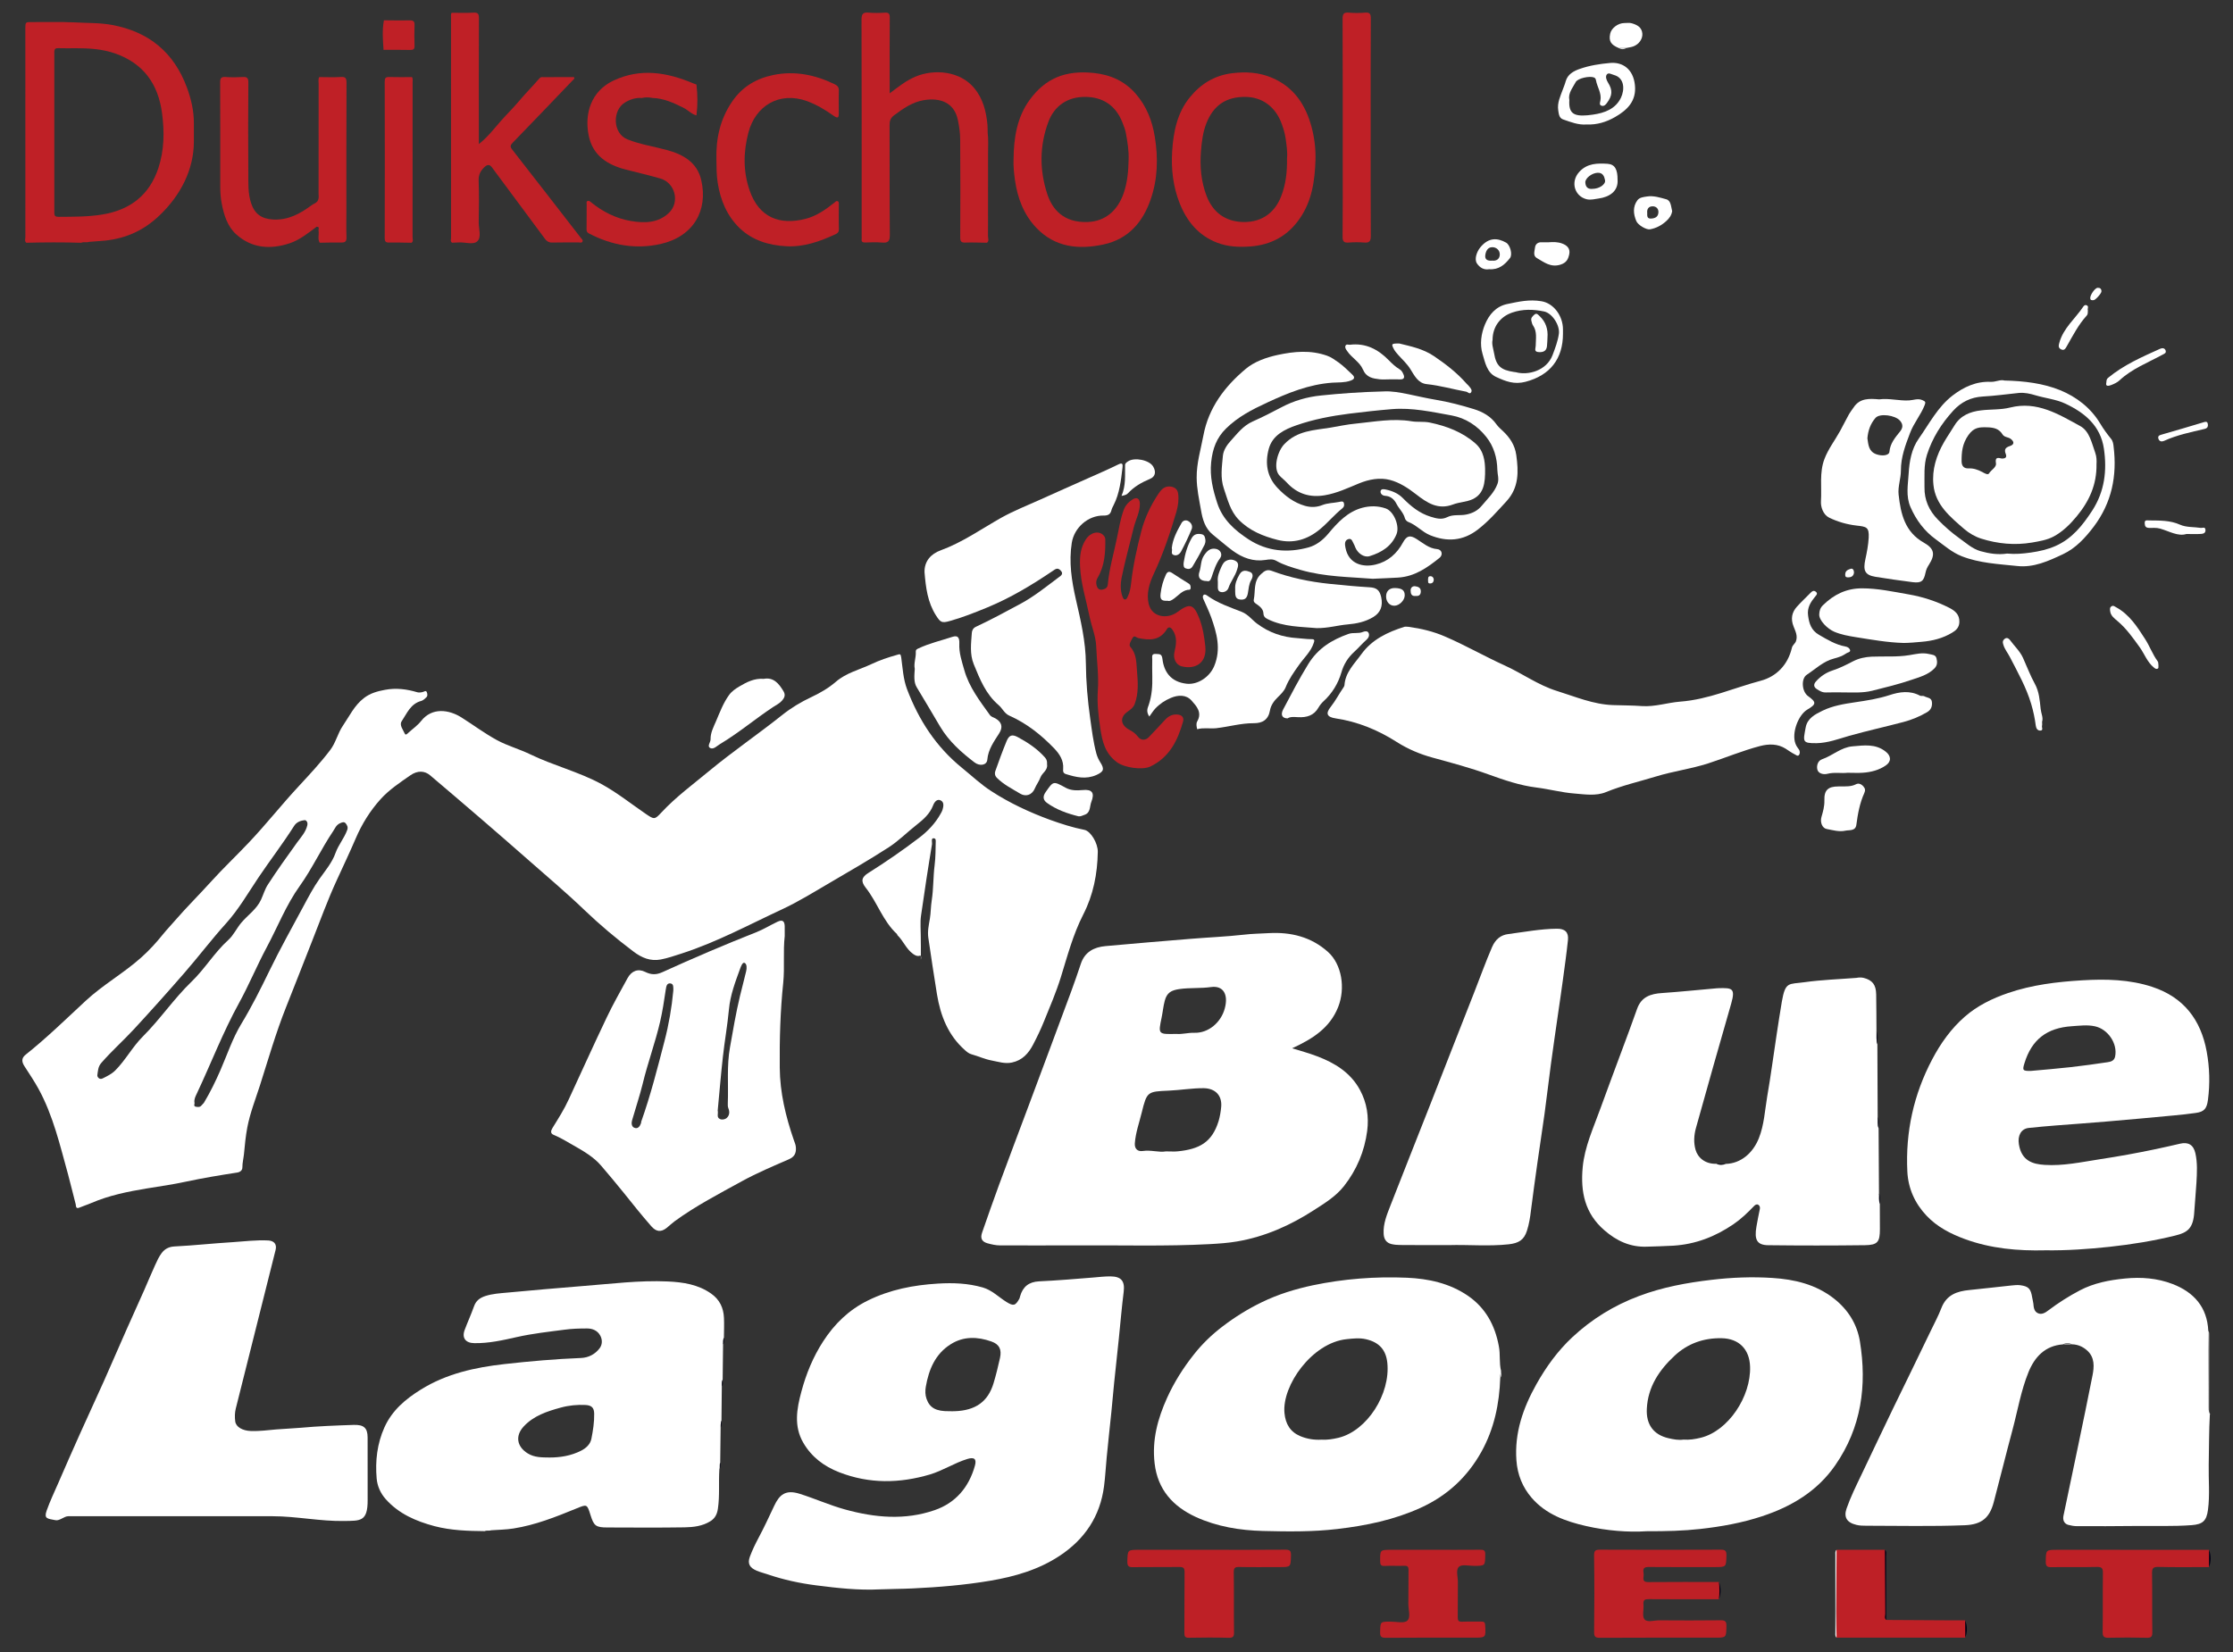 <?xml version="1.0" encoding="utf-8"?>
<!-- Generator: Adobe Illustrator 16.0.0, SVG Export Plug-In . SVG Version: 6.00 Build 0)  -->
<!DOCTYPE svg PUBLIC "-//W3C//DTD SVG 1.1//EN" "http://www.w3.org/Graphics/SVG/1.1/DTD/svg11.dtd">
<svg version="1.1" id="Layer_1" xmlns="http://www.w3.org/2000/svg" xmlns:xlink="http://www.w3.org/1999/xlink" x="0px" y="0px"
	 width="500px" height="370px" viewBox="0 0 500 370" enable-background="new 0 0 500 370" xml:space="preserve">
<rect x="0" y="0" width="500" height="370" fill="#333333" stroke="none"/>
<g>
	<path fill="#BE2026" d="M384.883,358.184c-5.219,0-10.429,0.028-15.651-0.02c-0.906-0.013-1.337,0.14-1.236,1.168
		c0.111,1.133-0.344,2.628,0.219,3.341c0.607,0.764,2.154,0.229,3.301,0.233c4.56,0.034,9.132,0.039,13.703-0.011
		c0.986-0.008,1.377,0.174,1.355,1.267c-0.062,2.622,0,2.628-2.57,2.628c-8.588,0-17.173-0.017-25.771,0.03
		c-1.021,0-1.296-0.244-1.287-1.3c0.073-5.715,0.073-11.444-0.009-17.165c0-1.088,0.331-1.272,1.326-1.272
		c8.995,0.035,18.003,0.043,27.005,0c1.007-0.004,1.328,0.219,1.307,1.281c-0.068,2.613-0.017,2.618-2.622,2.618
		c-4.896,0-9.787,0.027-14.684-0.02c-1.034-0.015-1.444,0.229-1.262,1.276c0.054,0.312,0.045,0.655,0,0.957
		c-0.138,0.917,0.228,1.152,1.131,1.148c5.262-0.047,10.519-0.023,15.776-0.023C385.11,355.613,385.2,356.894,384.883,358.184"/>
	<path fill="#BE2026" d="M270.885,347.111c5.63,0,11.273,0.023,16.904-0.028c1.052-0.006,1.305,0.267,1.279,1.29
		c-0.073,2.609-0.011,2.609-2.563,2.609c-3.008,0-6.017,0.043-9.013-0.02c-0.939-0.017-1.244,0.178-1.235,1.187
		c0.068,4.479,0,8.955,0.056,13.438c0.013,0.944-0.202,1.251-1.188,1.233c-2.959-0.079-5.916-0.07-8.867-0.009
		c-0.875,0.021-1.063-0.249-1.06-1.083c0.045-4.523-0.009-9.052,0.045-13.579c0.011-1.009-0.29-1.201-1.233-1.187
		c-3.41,0.047-6.833-0.015-10.244,0.036c-0.968,0.026-1.356-0.139-1.339-1.255c0.074-2.633,0.017-2.633,2.68-2.633H270.885z"/>
	<path fill="#BE2026" d="M494.619,350.982c-3.781,0-7.566,0.056-11.343-0.034c-1.206-0.032-1.416,0.358-1.399,1.461
		c0.069,4.375-0.008,8.759,0.059,13.146c0.019,1.079-0.303,1.283-1.299,1.257c-2.823-0.07-5.626-0.07-8.433,0
		c-1.043,0.026-1.408-0.19-1.391-1.33c0.068-4.382,0-8.77,0.056-13.146c0.005-1.029-0.185-1.414-1.326-1.388
		c-3.407,0.09-6.83-0.002-10.235,0.056c-0.979,0.021-1.242-0.274-1.233-1.236c0.036-2.656-0.009-2.656,2.656-2.656
		c11.302,0.004,22.61,0.004,33.905,0.004C494.863,348.411,494.911,349.699,494.619,350.982"/>
	<path fill="#BE2026" d="M320.854,347.111c3.498,0,7.021,0.015,10.527-0.015c0.81-0.014,1.224,0.081,1.183,1.079
		c-0.03,2.529,0.028,2.525-2.523,2.534c-1.154,0-2.674-0.389-3.343,0.188c-0.781,0.668-0.247,2.242-0.258,3.429
		c-0.039,2.631,0.011,5.26-0.03,7.891c-0.009,0.774,0.193,1.038,0.994,0.996c1.422-0.059,2.864,0.015,4.282-0.02
		c0.681-0.026,0.848,0.225,0.874,0.873c0.133,2.723,0.163,2.723-2.579,2.723c-6.55,0-13.111-0.023-19.669,0.03
		c-1.049,0.005-1.317-0.276-1.283-1.313c0.068-2.307,0.004-2.302,2.324-2.311c1.281-0.002,2.997,0.444,3.744-0.199
		c0.846-0.756,0.224-2.511,0.253-3.833c0.052-2.487-0.013-4.982,0.034-7.486c0.018-0.772-0.21-1.021-0.991-0.987
		c-1.438,0.058-2.871-0.039-4.304,0.032c-0.876,0.054-1.061-0.262-1.057-1.097c0-2.515-0.038-2.515,2.539-2.515H320.854z"/>
	<path fill="#BE2026" d="M422.34,362.825c5.104,0.043,10.229,0.063,15.338,0.088c0.786,0,1.571,0,2.356,0
		c0.292,1.294,0.258,2.581,0.02,3.871c-9.611,0-19.216,0.006-28.822,0.006c-0.224-0.529-0.105-1.096-0.105-1.631
		c-0.011-5.519-0.011-11.044,0-16.553c0-0.502-0.111-1.013,0.105-1.499c3.606,0,7.216,0.004,10.825,0.004
		c0.283,0.719,0.122,1.459,0.133,2.188c0.018,4.054,0,8.113,0.018,12.178C422.207,361.931,422.073,362.404,422.34,362.825"/>
	<path fill="#FAFAF9" d="M411.231,347.111c-0.032,4.637-0.078,9.274-0.093,13.898c0,1.936,0.061,3.858,0.093,5.78
		c-0.363-0.326-0.263-0.764-0.263-1.158c-0.006-5.785-0.006-11.579,0-17.364C410.969,347.882,410.868,347.436,411.231,347.111"/>
	<path fill="#000014" d="M422.34,362.825c-0.45-0.414-0.197-0.944-0.197-1.397c-0.048-4.785-0.069-9.546-0.086-14.316
		c0.459,0.399,0.276,0.948,0.276,1.427C422.34,353.307,422.34,358.067,422.34,362.825"/>
	<path fill="#000014" d="M440.054,366.784c-0.011-1.29-0.02-2.577-0.032-3.871C440.554,364.207,440.527,365.494,440.054,366.784"/>
	<path fill="#000014" d="M494.619,350.982c0.013-1.283,0.017-2.577,0.017-3.867C495.112,348.411,495.134,349.699,494.619,350.982"/>
	<path fill="#000014" d="M384.883,358.184c0.176-1.29,0.142-2.57,0.03-3.862C385.363,355.613,385.406,356.894,384.883,358.184"/>
	<path fill="#000014" d="M161.076,329.091c-0.02-0.513-0.05-1.018,0.185-1.5C161.253,328.093,161.454,328.632,161.076,329.091"/>
	<path fill="#FFFFFF" d="M315.384,140.389c2.837,0.388,5.597,1.041,8.238,2.199c4.515,1.944,8.778,4.403,13.252,6.434
		c3.977,1.802,7.556,4.439,11.753,5.735c4.113,1.275,8.111,3.015,12.566,3.163c2.141,0.082,4.304,0.054,6.45,0.219
		c2.936,0.202,5.737-0.777,8.587-0.996c6.312-0.479,12.004-3.079,17.986-4.667c3.554-0.934,6.12-3.575,7.009-7.373
		c0.154-0.654,0.69-0.906,0.907-1.47c0.453-1.236-0.127-2.288-0.521-3.313c-0.683-1.702-0.416-3.18,0.785-4.489
		c0.987-1.086,2.077-2.094,3.109-3.152c0.328-0.326,0.642-0.487,1.079-0.15c0.541,0.41,0.064,0.834-0.117,1.051
		c-1.021,1.257-1.861,2.506-1.612,4.281c0.232,1.796,0.702,3.298,2.412,4.302c1.899,1.097,3.76,2.24,5.941,2.631
		c0.53,0.097,0.91,0.374,1.041,0.766c0.17,0.526-0.53,0.545-0.798,0.749c-0.831,0.592-1.807,0.931-2.812,1.188
		c-2.369,0.607-4.099,2.331-6.07,3.622c-1.341,0.889-1.101,3.794,0.269,4.779c1.886,1.36,1.914,1.811-0.142,3.021
		c-1.987,1.157-3.59,5.208-2.661,7.656c0.191,0.496,0.442,0.86,0.738,1.249c0.301,0.393,0.309,0.944,0.025,1.286
		c-0.271,0.345-0.656-0.037-0.959-0.176c-0.733-0.365-1.375-0.854-2.043-1.272c-1.757-1.09-3.705-1.085-5.692-0.573
		c-3.961,1.039-7.733,2.625-11.613,3.884c-3.841,1.236-7.832,1.751-11.682,2.931c-3.733,1.142-7.556,2.004-11.197,3.498
		c-2.255,0.925-4.737,0.508-7.081,0.319c-2.858-0.219-5.656-0.985-8.519-1.343c-3.685-0.457-7.192-1.661-10.68-2.92
		c-4.116-1.493-8.321-2.611-12.529-3.768c-2.803-0.755-5.538-1.91-8.043-3.502c-4.212-2.69-8.741-4.553-13.689-5.292
		c-1.919-0.285-2.324-1.06-1.116-2.566c1.097-1.379,1.88-2.944,2.875-4.375c0.099-0.15,0.202-0.32,0.215-0.494
		c0.193-2.901,2.231-4.79,3.785-6.944c2.387-3.307,5.854-4.929,9.588-6.122C314.711,140.303,315.054,140.389,315.384,140.389"/>
	<path fill="#FFFFFF" d="M207.013,128.143c-0.052-2.472,1.455-4.103,3.626-4.888c4.862-1.777,9.054-4.747,13.502-7.266
		c2.823-1.583,5.877-2.777,8.836-4.116c3.52-1.597,7.068-3.159,10.601-4.738c2.278-1.021,4.588-2.004,6.813-3.107
		c0.974-0.485,1.037-0.056,0.955,0.667c-0.339,2.884-0.647,5.794-1.995,8.441c-0.181,0.363-0.382,0.719-0.477,1.103
		c-0.231,0.968-0.769,1.247-1.764,1.228c-3.473-0.051-6.588,2.697-7.124,6.12c-0.674,4.294-0.037,8.459,0.912,12.637
		c1.083,4.74,2.212,9.439,2.246,14.398c0.034,4.064,0.387,8.152,0.957,12.212c0.378,2.671,0.691,5.336,1.395,7.946
		c0.202,0.712,0.485,1.343,0.863,1.94c1.013,1.562,0.766,2.122-0.867,2.856c-2.344,1.034-4.554,0.5-6.807-0.2
		c-0.683-0.21-0.665-0.682-0.627-1.176c0.142-1.869-0.78-3.285-1.979-4.551c-2.931-3.051-6.196-5.65-10.115-7.384
		c-1.066-0.474-1.515-1.631-2.373-2.356c-2.854-2.427-4.187-5.785-5.547-9.126c-0.944-2.298-0.603-4.697-0.436-7.056
		c0.03-0.474,0.262-1.047,0.91-1.345c3.398-1.577,6.69-3.375,9.995-5.15c3.064-1.652,5.719-3.815,8.472-5.871
		c0.48-0.356,1.309-0.798,0.468-1.633c-0.663-0.652-1.111-0.286-1.756,0.159c-4.624,3.122-9.37,5.989-14.569,8.139
		c-2.803,1.15-5.597,2.276-8.515,3.079c-1.774,0.491-2.043,0.26-3.013-1.234C207.704,134.919,207.3,131.617,207.013,128.143"/>
	<path fill="#BE2026" d="M245.822,154.609c0.236-3.313-0.244-6.609-0.369-9.909c-0.097-2.234-1.047-4.412-1.497-6.648
		c-0.765-3.736-1.951-7.373-2.12-11.248c-0.099-2.249,0.129-4.191,1.305-6.004c1.056-1.612,2.918-1.987,3.922-0.932
		c0.271,0.283,0.423,0.554,0.43,0.959c0.043,2.965-0.146,5.892-1.695,8.529c-0.36,0.595-0.408,1.131-0.258,1.747
		c0.165,0.646,0.566,1.088,1.271,0.95c0.601-0.131,1.17-0.311,1.245-1.18c0.314-3.541,1.343-6.946,2.058-10.424
		c0.431-2.099,0.757-4.218,1.503-6.246c0.382-1.047,1.099-1.783,1.979-2.348c0.948-0.605,1.613-0.202,1.635,0.931
		c0.034,1.897-0.914,3.536-1.352,5.309c-0.914,3.779-1.975,7.528-2.742,11.343c-0.257,1.335-0.292,2.82,0.21,4.212
		c0.111,0.281,0.219,0.558,0.48,0.605c0.361,0.06,0.507-0.268,0.661-0.562c0.5-0.989,0.674-2.058,0.788-3.107
		c0.431-3.941,1.298-7.804,2.28-11.622c0.777-3,2.12-5.8,3.839-8.384c0.564-0.85,1.272-1.684,2.494-1.626
		c1.01,0.047,1.764,0.537,1.911,1.563c0.189,1.367,0,2.751-0.373,4.068c-1.395,4.753-2.966,9.437-5.081,13.941
		c-0.966,2.042-1.695,4.401-1.138,6.72c0.767,3.163,4.346,3.389,6.405,1.848c2.83-2.109,3.683-1.817,4.97,1.5
		c0.762,2.019,1.079,4.09,1.303,6.163c0.389,3.631-2.107,5.257-5.271,4.487c-1.36-0.344-1.957-1.822-1.644-3.163
		c0.391-1.717,0.717-3.403-0.466-5.079c-0.549-0.749-0.989-0.474-1.199-0.131c-1.563,2.648-3.901,2.571-6.438,2.032
		c-0.393-0.083-0.91-0.74-1.271-0.015c-0.319,0.618-0.952,1.48-0.489,2.002c1.41,1.588,1.326,3.541,1.483,5.379
		c0.208,2.474,0.396,5.017-0.53,7.439c-0.281,0.726-0.86,1.193-1.536,1.646c-1.836,1.251-1.648,3.021,0.321,4.073
		c0.738,0.388,1.425,0.863,1.953,1.566c0.652,0.865,1.669,0.903,2.45,0.092c1.245-1.274,2.436-2.609,3.665-3.912
		c0.745-0.779,1.595-1.245,2.766-1.138c1.059,0.105,1.451,0.719,1.226,1.569c-1.197,4.253-3.056,8.032-7.334,10.077
		c-1.747,0.831-5.772,0.3-7.512-0.996c-2.685-2.006-3.251-4.704-3.695-7.613C245.947,160.265,245.625,157.454,245.822,154.609"/>
	<path fill="#FFFFFF" d="M310.039,87.66c3.013-0.144,7.178,1.174,11.433,1.875c2.923,0.487,5.766,1.236,8.575,2.101
		c1.98,0.618,3.772,1.623,5.023,3.395c0.395,0.556,0.927,1.023,1.438,1.498c1.57,1.474,2.695,3.154,3.008,5.399
		c0.514,3.714,0.623,7.238-2.176,10.319c-2.047,2.227-4.036,4.515-6.45,6.373c-3.296,2.536-6.854,2.807-10.678,1.249
		c-1.798-0.736-3.076-2.304-4.905-2.98c-0.3-0.118-0.642-0.479-0.725-0.802c-0.32-1.262-1.307-2.107-1.871-3.212
		c-0.566-1.107-1.38-1.755-2.545-1.824c-0.743-0.051-1.088-0.577-1.041-1.008c0.075-0.631,0.817-0.489,1.255-0.384
		c1.41,0.305,2.722,0.861,3.756,1.923c1.789,1.826,3.74,3.399,6.223,4.154c1.24,0.374,2.425,0.734,3.738,0.075
		c1.305-0.652,2.832-0.277,4.257-0.577c1.425-0.296,2.549-0.897,3.425-1.955c1.279-1.547,2.796-2.92,3.527-4.896
		c0.412-1.101-0.013-2.109-0.029-3.159c-0.048-2.678-0.786-5.236-2.473-7.358c-1.995-2.52-4.637-4.247-7.778-4.817
		c-4.409-0.792-8.817-1.786-13.347-1.414c-3.204,0.264-6.393,0.622-9.581,1.017c-4.025,0.515-7.966,1.262-11.78,2.59
		c-2.708,0.94-5.373,2.238-6.215,5.255c-0.871,3.191-0.455,6.255,1.966,8.798c1.726,1.822,3.656,3.281,6.137,4.004
		c1.356,0.384,2.665,0.307,3.844-0.163c1.251-0.498,2.536-0.461,3.787-0.712c0.339-0.063,0.927-0.292,1.077,0.247
		c0.099,0.395,0.133,0.792-0.41,1.238c-1.746,1.401-3.174,3.156-4.916,4.603c-2.83,2.369-6.034,3.296-9.519,2.414
		c-3.208-0.815-6.292-2.047-8.699-4.523c-1.893-1.946-2.472-4.478-3.313-6.922c-0.864-2.485-0.45-4.953-0.233-7.414
		c0.127-1.249,0.916-2.414,1.701-3.274c1.473-1.612,2.772-3.408,4.948-4.382c2.174-0.963,4.326-2.06,6.438-3.18
		c2.747-1.461,5.769-2.345,8.914-2.656C300.087,88.134,304.361,87.804,310.039,87.66"/>
	<path fill="#FFFFFF" d="M307.37,129.629c-4.942-0.412-10.68-0.39-16.216-2c-1.842-0.539-3.685-1.066-5.374-2.02
		c-0.78-0.442-1.547-0.339-2.407-0.199c-2.738,0.436-5.158-0.475-7.343-2.058c-1.513-1.116-2.936-2.395-4.42-3.573
		c-1.794-1.422-2.344-3.487-2.697-5.562c-0.419-2.393-0.951-4.772-0.962-7.244c-0.028-3.257,0.921-6.317,1.509-9.45
		c1.158-6.204,4.789-10.974,9.454-14.887c1.932-1.629,4.549-2.566,7.146-3.135c3.721-0.803,7.412-1.142,11.099,0.172
		c0.961,0.333,1.737,0.939,2.525,1.478c1.104,0.772,2.077,1.777,3.07,2.704c0.708,0.663,0.566,1.077-0.386,1.412
		c-1.322,0.459-2.713,0.361-4.018,0.44c-5.27,0.374-9.961,2.292-14.666,4.48c-3.328,1.541-6.496,3.167-9.144,5.774
		c-2.146,2.101-3.02,4.53-3.343,7.532c-0.342,3.281,0.396,6.225,1.371,9.214c1.199,3.665,3.898,6.062,6.99,8.087
		c4.208,2.736,8.809,3.094,13.482,1.796c1.695-0.479,3.183-1.62,4.429-3.118c2.052-2.47,4.296-4.869,7.579-5.749
		c1.736-0.459,3.528-0.444,5.231,0.152c1.82,0.633,3.154,3.929,2.43,5.738c-1.095,2.742-3.365,4.12-6.021,4.944
		c-1.233,0.388-2.678-0.607-3.238-1.991c-0.083-0.21-0.14-0.421-0.26-0.616c-0.33-0.539-0.454-1.498-1.313-1.193
		c-0.906,0.305-0.738,1.262-0.597,1.98c0.733,3.644,3.965,4.388,6.753,3.702c2.77-0.665,4.77-2.451,6.115-4.946
		c0.841-1.534,1.575-1.693,3.02-0.787c1.474,0.918,2.762,2.13,4.644,2.279c1.056,0.092,1.352,1.281,0.511,1.961
		c-2.743,2.2-5.543,4.187-9.283,4.418C311.397,129.473,309.754,129.507,307.37,129.629"/>
	<path fill="#FFFFFF" d="M332.533,104.955c0.059,3.377-0.343,5.699-2.794,6.854c-1.334,0.625-2.961,0.64-4.359,1.169
		c-3.378,1.288-5.817-0.337-8.309-2.279c-1.751-1.362-3.704-2.652-5.824-3.202c-2.266-0.599-4.708-0.142-6.916,0.76
		c-2.508,1.032-4.976,2.206-7.665,2.661c-3.323,0.58-6.212-0.29-8.542-2.847c-0.536-0.592-1.181-1.026-1.721-1.665
		c-1.353-1.659-0.331-5.367,1.18-6.933c2.88-3.037,6.618-3.101,10.262-3.685c1.905-0.32,3.798-0.736,5.733-0.912
		c4.161-0.412,8.274-1.229,12.488-0.523c1.333,0.228,2.715,0,4.081,0.286c3.769,0.787,7.301,2.113,10.219,4.68
		C332.323,101.024,332.478,103.481,332.533,104.955"/>
	<path fill="#FFFFFF" d="M268.065,163.323c-0.143-0.584-0.271-1.26,0.004-1.74c1.174-2.028-0.176-3.444-1.262-4.674
		c-1.202-1.354-2.991-1.294-4.631-0.599c-1.339,0.56-2.545,1.36-3.536,2.433c-0.446,0.496-0.812,1.08-1.292,1.743
		c-0.811-1.202-0.332-1.98-0.126-2.611c0.71-2.114,0.845-4.257,0.791-6.442c-0.04-1.245-0.013-2.494-0.008-3.74
		c0.008-0.599-0.254-1.33,0.866-1.227c0.824,0.053,1.271-0.041,1.421,1.156c0.33,2.757,1.794,5.116,5.427,5.517
		c2.517,0.268,5.165-1.549,6.154-3.942c1.594-3.826,0.586-7.407-0.697-11c-0.485-1.324-1.107-2.614-1.679-3.914
		c-0.167-0.352-0.271-0.751,0-1.017c0.245-0.236,0.571-0.039,0.851,0.159c2.343,1.69,5.068,2.573,7.707,3.62
		c1.421,0.571,2.267,1.772,3.416,2.633c2.721,2.03,5.699,3.049,9.079,3.251c1.023,0.054,2.079,0.238,3.113,0.226
		c0.726-0.009,0.698,0.288,0.507,0.839c-0.631,1.953-2.146,3.29-3.274,4.888c-1.14,1.611-2.276,3.182-3.018,5.042
		c-0.334,0.833-1.063,1.558-1.746,2.217c-0.878,0.848-1.566,1.826-1.764,2.965c-0.372,2.14-1.734,2.888-3.638,2.871
		c-2.875-0.013-5.628,0.811-8.448,1.125C270.897,163.239,269.485,162.926,268.065,163.323"/>
	<path fill="#FFFFFF" d="M204.831,149.796c-0.272-1.217,0.303-2.5,0.226-3.813c-0.018-0.511,0.292-0.614,0.611-0.764
		c2.423-1.142,5.027-1.742,7.556-2.573c1.257-0.423,1.644,0.155,1.579,1.532c-0.095,2.051,0.579,3.991,1.12,5.916
		c1.073,3.809,3.464,6.895,5.721,10.044c0.305,0.42,0.815,0.532,1.253,0.768c1.421,0.815,1.721,1.953,0.828,3.348
		c-1.167,1.839-2.454,3.581-2.656,5.903c-0.107,1.238-1.682,1.502-2.854,0.607c-2.944-2.249-5.695-4.671-7.685-7.991
		c-1.757-2.938-3.476-5.918-5.266-8.85C204.567,152.792,204.73,151.285,204.831,149.796"/>
	<path fill="#FFFFFF" d="M426.277,144.006c-3.624-0.101-7.178-0.736-10.753-1.307c-1.644-0.264-3.24-0.549-4.783-1.197
		c-1.594-0.678-3.418-2.545-3.39-3.865c0.023-0.817,0.217-1.479,0.821-2.073c2.432-2.393,5.228-3.796,8.747-3.796
		c3.515,0,6.892,0.734,10.321,1.333c3.259,0.556,6.321,1.549,9.23,3.032c1.226,0.631,2.339,1.465,2.258,3.231
		c-0.056,1.249-0.828,1.871-1.627,2.343c-2.085,1.259-4.407,1.845-6.879,2.042C428.912,143.867,427.597,143.992,426.277,144.006"/>
	<path fill="#FFFFFF" d="M294.823,140.681c-3.448-0.324-7.321-0.241-10.871-1.968c-0.566-0.277-1.025-0.537-1.058-1.382
		c-0.038-0.837-0.717-1.477-1.436-1.963c-0.369-0.238-0.841-0.52-0.719-1.067c0.407-1.935-0.14-4.109,1.595-5.695
		c0.719-0.654,1.302-1.171,2.42-0.751c4.167,1.558,8.48,2.442,12.931,2.908c2.97,0.307,5.961,0.59,8.944,0.768
		c1.635,0.086,2.282,0.648,2.639,2.214c0.444,2.026-0.183,3.489-1.768,4.453c-1.779,1.073-3.7,1.477-5.74,1.654
		C299.562,140.035,297.413,140.706,294.823,140.681"/>
	<path fill="#FFFFFF" d="M406.759,166.45c-3.268,0.034-3.019-0.352-2.448-3.502c0.378-2.073,2.104-2.963,3.812-3.788
		c2.291-1.105,4.764-1.498,7.227-1.867c2.627-0.389,5.215-0.781,7.751-1.612c2.235-0.736,4.558-1.081,6.814,0.129
		c0.263,0.137,0.683-0.023,0.936,0.118c0.618,0.362,1.609,0.281,1.728,1.264c0.118,0.977-0.174,1.788-1.083,2.317
		c-1.652,0.977-3.414,1.697-5.258,2.191c-4.047,1.073-8.141,1.97-12.171,3.105C411.656,165.503,409.302,166.402,406.759,166.45"/>
	<path fill="#FFFFFF" d="M412.778,155.077c-1.296,0-2.593-0.041-3.88,0.011c-0.841,0.043-1.485-0.35-2.111-0.766
		c-0.683-0.453-0.758-1.051-0.15-1.723c1.021-1.148,2.294-1.976,3.687-2.433c1.633-0.523,3.129-1.294,4.618-2.064
		c1.321-0.678,2.721-0.957,4.113-1.028c2.848-0.125,5.701,0.125,8.508-0.348c1.455-0.24,2.862-0.607,4.339-0.251
		c0.676,0.169,1.515,0.126,1.708,0.968c0.183,0.775,0.251,1.545-0.472,2.271c-1.425,1.439-3.313,1.925-5.103,2.538
		c-2.896,0.996-5.88,1.715-8.854,2.459C417.076,155.229,414.926,155.087,412.778,155.077"/>
	<path fill="#FFFFFF" d="M288.309,160.896c-1.249-0.013-1.603-0.826-0.989-2.006c1.809-3.424,3.59-6.864,5.629-10.171
		c2.167-3.528,5.302-5.431,9.008-6.742c1.06-0.374,2.171,0,3.223-0.442c0.33-0.138,1.064-0.329,1.292,0.279
		c0.181,0.506,0.013,1.019-0.475,1.453c-0.972,0.86-1.807,1.858-2.766,2.729c-1.397,1.279-2.335,2.749-2.871,4.603
		c-0.733,2.493-2.077,4.71-4.025,6.482c-0.425,0.399-0.812,0.875-1.097,1.377c-1.032,1.824-2.661,2.274-4.597,2.167
		C289.78,160.581,288.9,160.486,288.309,160.896"/>
	<path fill="#FFFFFF" d="M171.028,152.038c2.178-0.401,3.382,1.054,4.423,2.807c0.495,0.85,0.174,1.466-0.346,2.073
		c-0.539,0.631-1.294,0.97-1.966,1.42c-4.038,2.663-7.733,5.817-11.896,8.298c-0.701,0.414-1.446,1.257-2.171,0.92
		c-0.846-0.399,0.051-1.285,0.038-1.982c-0.038-1.446,0.665-2.764,1.222-4.056c0.852-1.985,1.617-4.064,2.902-5.837
		c0.609-0.852,1.477-1.446,2.344-1.953C167.2,152.778,168.867,151.886,171.028,152.038"/>
	<path fill="#FFFFFF" d="M234.445,171.162c0.232,1.365-1.077,1.901-1.468,2.944c-0.326,0.874-0.905,1.638-1.274,2.492
		c-0.674,1.605-2.133,1.839-3.258,1.163c-1.785-1.075-3.692-2.017-5.207-3.527c-0.479-0.479-0.55-1.011-0.385-1.496
		c0.801-2.268,1.623-4.519,2.532-6.734c0.579-1.395,1.258-1.596,2.575-0.875c2.238,1.212,4.339,2.609,6.047,4.551
		C234.436,170.17,234.475,170.636,234.445,171.162"/>
	<path fill="#FFFFFF" d="M313.339,76.937c2.432,0.607,5.274,1.152,7.74,2.822c2.67,1.809,5.21,3.771,7.346,6.217
		c0.154,0.165,0.35,0.311,0.48,0.489c0.313,0.389,0.766,0.833,0.551,1.307c-0.317,0.68-0.768,0.026-1.149-0.045
		c-2.951-0.545-5.83-1.375-8.826-1.691c-1.955-0.193-2.774-1.923-3.646-3.313c-0.781-1.281-1.862-2.216-2.815-3.3
		c-0.326-0.373-0.652-0.751-0.886-1.178C311.475,77.008,311.535,76.914,313.339,76.937"/>
	<path fill="#FFFFFF" d="M412.225,176.14c1.118-0.024,2.253,0.071,3.33-0.479c0.588-0.312,1.199-0.088,1.695,0.485
		c0.425,0.489,0.446,0.895,0.193,1.479c-1.026,2.253-1.455,4.663-1.777,7.1c-0.187,1.458-1.581,1.133-2.452,1.322
		c-1.376,0.313-2.801-0.118-4.174-0.371c-1.011-0.176-1.536-1.5-1.188-2.699c0.352-1.206,0.69-2.393,0.656-3.687
		c-0.081-2.333,0.815-3.15,3.156-3.15H412.225z"/>
	<path fill="#FFFFFF" d="M413.671,173.08c-1.33,0.169-2.91-0.18-4.515,0.234c-0.842,0.217-2.058-0.045-2.245-1.032
		c-0.152-0.729,0.064-1.877,1.077-2.231c2.348-0.811,4.224-2.669,6.812-2.893c2.574-0.219,5.141-0.623,7.416,1.171
		c1.248,0.966,1.33,2.225,0.047,3.105c-1.541,1.06-3.307,1.511-5.15,1.637C416.055,173.148,414.992,173.08,413.671,173.08"/>
	<path fill="#FFFFFF" d="M311.161,84.962c-0.742,0-1.489,0.071-2.223-0.008c-1.545-0.187-2.987-0.389-3.769-2.219
		c-0.706-1.669-2.511-2.588-3.519-4.107c-0.283-0.401-0.563-0.768-0.369-1.212c0.187-0.422,0.656-0.165,0.995-0.204
		c3.52-0.425,6.287,1.015,8.678,3.461c0.736,0.743,1.509,1.489,2.384,2.004c0.516,0.294,0.706,0.71,0.887,1.111
		c0.317,0.659,0.249,1.21-0.721,1.187C312.724,84.939,311.942,84.962,311.161,84.962"/>
	<path fill="#FFFFFF" d="M241.5,182.831c-2.517-0.625-4.948-1.477-7.068-3.008c-0.871-0.629-1-1.434-0.283-2.438
		c1.717-2.457,1.669-2.487,4.431-0.974c1.211,0.676,2.543,0.652,3.844,0.537c2.142-0.21,2.729,0.642,1.936,2.669
		c-0.396,0.968-0.116,2.427-1.545,2.888C242.384,182.655,241.994,182.884,241.5,182.831"/>
	<path fill="#FFFFFF" d="M457.252,161.634c0,0.438,0.047,0.676-0.013,0.895c-0.116,0.386,0.378,1.053-0.371,1.096
		c-0.586,0.03-0.927-0.408-1.023-1.062c-0.211-1.637-0.545-3.249-1.018-4.848c-1.099-3.738-3.013-7.109-4.78-10.548
		c-0.46-0.899-1.116-1.674-1.446-2.683c-0.22-0.654-0.206-1.028,0.283-1.412c0.562-0.432,1.029,0.058,1.248,0.369
		c0.953,1.3,2.163,2.405,2.842,3.892c0.882,1.944,1.631,3.968,2.66,5.828c0.973,1.772,1.086,3.693,1.292,5.575
		C457.033,159.774,457.562,160.778,457.252,161.634"/>
	<path fill="#FFFFFF" d="M251.126,111.068c1.013-2.382,0.747-4.654,0.794-6.907c0.009-0.423,0.371-0.631,0.656-0.826
		c1.432-0.972,4.771-0.32,5.631,1.152c0.599,1.006,0.661,2.214-0.742,2.787c-1.828,0.76-3.528,1.728-4.901,3.204
		C252.298,110.776,251.92,110.918,251.126,111.068"/>
	<path fill="#FFFFFF" d="M483.315,148.976c-0.078,0.303,0.126,0.652-0.202,0.792c-0.33,0.152-0.584-0.056-0.85-0.283
		c-1.466-1.197-2.081-3.011-3.135-4.496c-1.526-2.109-3.016-4.249-5.045-5.938c-0.679-0.573-1.459-1.157-1.584-2.148
		c-0.047-0.388-0.142-0.839,0.31-1.118c0.395-0.241,0.628,0.008,0.97,0.195c3.006,1.618,4.78,4.401,6.531,7.133
		c1.034,1.592,1.683,3.457,2.82,4.991C483.362,148.416,483.219,148.721,483.315,148.976"/>
	<path fill="#FFFFFF" d="M261.46,134.554c-1.343,0.075-1.755-0.253-1.583-1.626c0.171-1.498,0.562-2.869,1.18-4.208
		c0.335-0.717,0.751-0.822,1.43-0.365c1.219,0.835,2.472,1.571,3.721,2.371c0.339,0.217,0.407,0.556,0.391,0.957
		c-0.018,0.539-0.44,0.378-0.695,0.431c-1.275,0.238-2.043,1.249-3.005,1.938C262.394,134.411,261.93,134.724,261.46,134.554"/>
	<path fill="#FFFFFF" d="M270.23,130.138c-1.487,0.009-2.093-0.792-1.663-2.064c0.407-1.219,0.266-2.556,1.04-3.69
		c0.666-0.987,1.372-1.693,2.65-1.453c1.05,0.198,1.556,1.26,0.925,2.112c-0.95,1.274-1.38,2.753-1.877,4.197
		C271.099,129.829,270.876,130.346,270.23,130.138"/>
	<path fill="#FFFFFF" d="M269.915,121.029c0.029,0.805-0.348,1.228-0.58,1.702c-0.69,1.393-1.472,2.734-2.274,4.083
		c-0.463,0.792-1.113,0.654-1.604,0.474c-0.417-0.135-0.507-0.695-0.408-1.348c0.299-1.914,0.826-3.723,1.779-5.414
		c0.551-0.959,1.345-1.039,2.195-0.886C269.833,119.78,269.858,120.583,269.915,121.029"/>
	<path fill="#FFFFFF" d="M272.691,130.243c-0.138-1.096,0.301-2.18,0.781-3.242c0.214-0.453,0.477-1.013,0.884-1.272
		c0.747-0.491,1.654-0.537,2.429-0.017c0.695,0.47,0.403,1.264,0.228,1.833c-0.42,1.474-1.468,2.695-1.957,4.167
		c-0.206,0.62-0.976,1.049-1.69,0.882c-0.769-0.176-0.674-0.927-0.674-1.542C272.691,130.818,272.691,130.586,272.691,130.243"/>
	<path fill="#FFFFFF" d="M262.379,122.782c0.203-2.075,1.197-3.888,2.201-5.667c0.26-0.474,0.925-0.822,1.648-0.313
		c0.682,0.479,0.828,1.159,0.588,1.753c-0.7,1.691-1.489,3.33-2.348,4.946c-0.322,0.612-0.983,1.097-1.721,0.777
		C262.087,124.001,262.593,123.302,262.379,122.782"/>
	<path fill="#FFFFFF" d="M276.575,131.923c-0.081-1.202,0.369-2.206,0.957-3.259c0.67-1.169,1.584-0.852,2.326-0.58
		c0.832,0.309,0.704,1.155,0.296,1.841c-0.527,0.925-0.563,1.985-0.738,2.955c-0.21,1.12-0.68,1.515-1.721,1.403
		c-1.12-0.111-1.097-0.996-1.12-1.807C276.564,132.297,276.575,132.11,276.575,131.923"/>
	<path fill="#FFFFFF" d="M314.539,133.346c-0.02,1.114-1.191,2.298-2.299,2.319c-1.068,0.03-1.873-0.867-1.873-2.068
		c0-1.208,0.743-1.918,1.985-1.895C313.942,131.737,314.539,132.211,314.539,133.346"/>
	<path fill="#FFFFFF" d="M316.93,133.475c-0.829,0.09-1.071-0.458-1.071-1.191c-0.023-0.695,0.461-1.06,1.041-0.977
		c0.592,0.088,1.278,0.288,1.24,1.185C318.114,133.267,317.71,133.55,316.93,133.475"/>
	<path fill="#FFFFFF" d="M415.139,128.213c-0.061,0.654-0.438,1.073-1.2,1.092c-0.439,0.015-0.771,0.034-0.771-0.601
		c-0.005-0.901,0.641-1.122,1.233-1.309C414.859,127.248,415.119,127.66,415.139,128.213"/>
	<path fill="#FFFFFF" d="M319.753,129.872c0.039-0.374-0.03-0.8,0.494-0.82c0.497-0.021,0.785,0.361,0.794,0.764
		c0,0.461-0.254,0.882-0.853,0.862C319.607,130.662,319.83,130.16,319.753,129.872"/>
	<path fill="#FFFFFF" d="M336.117,307.081c-0.468-1.837-0.138-3.725-0.507-5.588c-0.866-4.696-2.991-8.598-6.97-11.313
		c-4.085-2.776-8.778-3.798-13.621-4.006c-7.081-0.299-14.132,0.24-21.094,1.701c-3.935,0.846-7.741,2.009-11.381,3.781
		c-3.099,1.498-5.987,3.296-8.731,5.382c-2.448,1.86-4.644,3.972-6.508,6.352c-2.356,2.974-4.391,6.188-5.964,9.66
		c-2.122,4.697-3.42,9.486-2.804,14.716c0.682,5.873,4.115,9.633,9.201,11.982c4.768,2.185,9.918,3.017,15.102,3.146
		c5.558,0.142,11.113,0.208,16.673-0.448c6.416-0.758,12.639-2.038,18.57-4.735c5.952-2.704,10.467-6.887,13.632-12.568
		c2.858-5.15,4.015-10.735,4.213-16.558c-0.005-0.368,0.013-0.735,0.09-1.092C336.027,307.355,336.057,307.214,336.117,307.081z
		 M299.698,322.024c-1.257,0.294-2.508,0.5-3.8,0.421c-1.633,0.092-3.195-0.157-4.708-0.774c-2.298-0.957-3.352-2.756-3.581-5.213
		c-0.571-6.139,6.16-15.707,13.904-16.522c1.477-0.154,2.914-0.326,4.369,0.016c2.866,0.663,4.452,2.319,4.759,5.276
		C311.365,312.221,306.114,320.471,299.698,322.024z"/>
	<path fill="#FFFFFF" d="M416.458,300.425c-0.633-3.852-2.631-7.09-5.805-9.581c-4.081-3.203-8.881-4.313-13.84-4.624
		c-4.532-0.29-9.094-0.111-13.641,0.432c-5.532,0.649-10.939,1.649-16.184,3.62c-5.597,2.103-10.573,5.169-14.925,9.229
		c-3.262,3.047-5.862,6.637-8.051,10.54c-2.98,5.324-4.923,10.888-4.463,17.068c0.227,3.139,1.355,5.991,3.429,8.377
		c3.19,3.692,7.617,5.266,12.151,6.298c4.674,1.07,9.474,1.436,13.525,1.17c4.527,0.008,8.278-0.089,12.021-0.507
		c4.721-0.523,9.36-1.358,13.845-2.839c6.609-2.17,12.377-5.603,16.411-11.425C416.786,319.75,418.074,310.321,416.458,300.425z
		 M380.827,322.012c-1.253,0.307-2.511,0.52-3.871,0.419c-1.082,0.158-2.221-0.046-3.335-0.308c-3.39-0.771-5.051-3.085-4.875-6.601
		c0.24-4.909,2.769-8.66,6.206-11.87c2.939-2.74,6.495-4,10.519-3.932c3.905,0.061,6.27,2.475,6.395,6.358
		C392.093,312.774,386.994,320.501,380.827,322.012z"/>
	<path fill="#FFFFFF" d="M277.039,278.042c6.237-1.07,11.917-3.609,17.184-7.019c2.407-1.55,4.879-3.052,6.707-5.367
		c2.871-3.654,4.601-7.793,5.202-12.368c0.407-3.169-0.056-6.278-1.605-9.149c-2.115-3.923-5.649-6.073-9.651-7.579
		c-1.79-0.691-3.654-1.181-5.545-1.777c4.484-2.07,8.411-4.472,10.304-9.244c1.67-4.246,0.801-9.546-2.253-12.311
		c-3.757-3.39-8.323-4.508-13.252-4.235c-1.867,0.111-3.747,0.122-5.622,0.35c-3.962,0.446-7.948,0.601-11.931,0.93
		c-6.352,0.519-12.699,1.049-19.043,1.626c-2.575,0.234-4.631,1.301-5.518,3.957c-0.676,2.013-1.36,4.023-2.094,6.011
		c-3.193,8.635-6.414,17.254-9.631,25.867c-2.192,5.871-4.42,11.737-6.583,17.613c-1.307,3.542-2.545,7.128-3.798,10.705
		c-0.403,1.154-0.185,2.011,1.171,2.401c0.968,0.271,1.923,0.484,2.925,0.484c5.824-0.013,11.637,0.03,17.452-0.004
		c9.817-0.063,19.623,0.24,29.444-0.287C272.949,278.529,275.013,278.392,277.039,278.042z M260.1,227.918
		c0.262-1.249,0.374-2.536,0.7-3.759c0.48-1.829,1.438-2.376,3.347-2.648c2.322-0.317,4.678-0.111,7.021-0.439
		c2.695-0.378,3.925,1.588,3.09,4.74c-0.844,3.214-3.699,5.6-6.817,5.504c-1.414-0.043-2.826,0.377-4.015,0.251
		C259.308,231.66,259.318,231.674,260.1,227.918z M263.709,257.867c-0.769,0.079-1.564,0.011-2.652,0.011
		c-1.523,0.285-3.33-0.369-5.185-0.088c-1.013,0.15-1.855-0.38-1.768-1.704c0.167-2.393,0.991-4.622,1.545-6.911
		c1.163-4.695,1.266-4.695,6.06-4.905c2.627-0.114,5.215-0.571,7.841-0.548c2.599,0.048,4.133,1.661,3.889,4.224
		c-0.1,1.051-0.275,2.101-0.566,3.103C271.383,255.921,268.49,257.38,263.709,257.867z"/>
	<path fill="#FFFFFF" d="M248.628,285.872c-1.287-0.004-2.57,0.15-3.85,0.256c-4.029,0.328-8.063,0.665-12.11,0.855
		c-2.315,0.116-3.652,1.215-4.262,3.376c-0.056,0.178-0.073,0.371-0.159,0.519c-0.884,1.586-1.313,1.693-2.875,0.732
		c-1.764-1.095-3.24-2.654-5.317-3.253c-3.292-0.946-6.626-1.078-10.047-0.869c-5.48,0.33-10.705,1.339-15.682,3.789
		c-4.264,2.101-7.493,5.255-10.024,9.174c-2.24,3.463-3.801,7.259-4.865,11.25c-1.043,3.867-1.723,7.725,0.436,11.443
		c1.856,3.188,4.627,5.271,8.047,6.603c6.733,2.616,13.504,2.507,20.33,0.485c2.902-0.871,5.467-2.584,8.381-3.472
		c1.52-0.451,2.079-0.007,1.674,1.489c-1.335,4.825-4.309,8.354-9.013,9.976c-6.656,2.309-13.406,1.701-20.112-0.159
		c-3.441-0.955-6.71-2.425-10.092-3.489c-3.18-1.013-4.558,0.172-5.742,2.704c-1.137,2.412-2.262,4.86-3.523,7.208
		c-0.721,1.354-1.377,2.717-1.912,4.152c-0.603,1.628-0.006,2.495,1.53,3.154c0.776,0.334,1.622,0.529,2.425,0.811
		c3.575,1.213,7.27,2.013,10.982,2.479c4.674,0.595,9.364,1.125,14.089,0.889c2.473-0.104,4.95-0.093,7.425-0.213
		c5.811-0.272,11.594-0.751,17.334-1.717c5.527-0.933,10.859-2.47,15.572-5.587c5.611-3.704,9.074-8.832,9.945-15.611
		c0.279-2.135,0.378-4.285,0.588-6.418c0.32-3.418,0.713-6.828,1.056-10.242c0.217-2.142,0.399-4.285,0.609-6.42
		c0.344-3.324,0.7-6.628,1.052-9.95c0.36-3.5,0.652-6.997,1.089-10.486C251.902,286.919,251.079,285.89,248.628,285.872z
		 M223.909,304.165c-0.429,1.907-0.884,3.819-1.454,5.683c-1.249,4.103-4.037,6.058-8.652,6.22c-0.421,0.024-0.832,0-1.249,0
		c-2.961,0.046-4.364-0.735-5.085-2.755c-0.322-0.895-0.313-1.85-0.168-2.728c0.674-3.854,2.111-7.341,5.579-9.517
		c2.876-1.817,6.007-1.71,9.107-0.613C223.772,301.088,224.333,302.226,223.909,304.165z"/>
	<path fill="#FFFFFF" d="M162.093,299.599c0.013-1.474,0.081-2.943,0.013-4.414c-0.093-2.268-0.968-4.124-2.893-5.472
		c-2.927-2.051-6.29-2.547-9.695-2.703c-6.398-0.292-12.755,0.547-19.123,1.032c-5.626,0.431-11.244,0.965-16.853,1.467
		c-1.618,0.152-3.279,0.243-4.871,0.763c-1.249,0.418-2.099,1.051-2.545,2.339c-0.629,1.776-1.425,3.497-2.086,5.274
		c-0.657,1.768,0.206,2.913,2.146,2.939c3.257,0.066,6.407-0.657,9.57-1.367c3.506-0.789,7.077-1.176,10.628-1.642
		c1.674-0.231,3.389-0.283,5.079-0.278c1.197,0,2.326,0.459,2.939,1.588c0.511,0.938,0.485,2.031-0.142,2.854
		c-1.017,1.33-2.472,2.101-4.162,2.169c-5.738,0.228-11.455,0.726-17.167,1.367c-6.596,0.745-12.96,2.142-18.686,5.701
		c-3.433,2.123-6.441,4.661-8.156,8.45c-1.646,3.659-2.092,7.539-1.749,11.479c0.15,1.697,0.85,3.296,2.034,4.626
		c2.931,3.29,6.783,4.939,10.914,6.043c3.678,0.961,7.458,1.081,11.24,1.118c0.48-0.232,1.008-0.021,1.496-0.198
		c1.642-0.12,3.296-0.135,4.916-0.393c4.918-0.766,9.499-2.592,14.063-4.459c2.45-1.002,2.436-1.068,3.236,1.498
		c0.744,2.375,1.192,2.726,3.759,2.729c5.764,0.018,11.536,0.064,17.311-0.028c1.974-0.038,3.984-0.264,5.753-1.371
		c1.052-0.644,1.515-1.609,1.683-2.787c0.438-2.938,0.139-5.891,0.33-8.839c0.178-0.479-0.034-1.011,0.188-1.489
		c0.034-2.639,0.069-5.285,0.097-7.929c-0.027-0.369-0.002-0.733,0.084-1.09c0.013-0.137,0.038-0.272,0.101-0.401
		c0.023-2.551,0.054-5.099,0.079-7.651c-0.021-0.509-0.068-1.032,0.189-1.511c0.034-2.633,0.064-5.274,0.092-7.91
		C161.887,300.588,161.839,300.079,162.093,299.599z M132.429,322.209c-0.24,1.264-1.187,2.133-2.344,2.719
		c-2.21,1.114-4.574,1.511-7.021,1.511c-1.691-0.027-3.364,0.034-4.918-0.932c-2.399-1.495-2.829-3.892-0.912-5.99
		c2.238-2.436,5.257-3.414,8.302-4.251c1.807-0.502,3.699-0.685,5.588-0.591c1.352,0.084,1.896,0.616,1.921,1.93
		C133.082,318.503,132.792,320.368,132.429,322.209z"/>
	<path fill="#FFFFFF" d="M494.793,316.637c-0.082-0.24-0.204-0.473-0.204-0.717c-0.004-0.039-0.06-0.075-0.06-0.109
		c-0.026-5.916-0.052-11.832-0.061-17.746c-0.258-5.348-3.26-8.676-8.038-10.497c-3.386-1.298-6.941-1.579-10.626-1.217
		c-3.541,0.35-6.961,1.015-10.094,2.656c-2.448,1.285-4.805,2.783-7.043,4.47c-0.671,0.52-1.523,1.063-2.398,0.618
		c-0.805-0.391-0.906-1.281-0.97-2.118c-0.046-0.465-0.191-0.898-0.258-1.354c-0.326-1.991-0.79-2.513-2.683-2.774
		c-0.635-0.073-1.296-0.011-1.931,0.056c-3.15,0.328-6.283,0.71-9.429,1.02c-2.81,0.27-5.154,1.074-6.296,4.045
		c-0.674,1.746-1.579,3.424-2.391,5.122c-2.794,5.862-5.674,11.662-8.502,17.518c-2.366,4.893-4.682,9.815-7.025,14.721
		c-1.188,2.482-2.411,4.938-3.317,7.549c-0.644,1.875,0,3.124,2.217,3.65c0.695,0.171,1.436,0.188,2.152,0.188
		c7.366,0.007,14.739,0.18,22.098-0.109c3.88-0.152,5.583-1.738,6.493-5.167c1.425-5.378,2.74-10.772,4.185-16.135
		c1.167-4.36,1.905-8.845,3.617-13.042c1.403-3.403,3.726-5.869,7.69-6.165c0.67-0.348,1.35-0.348,2.018-0.011
		c1.296,0.023,2.412,0.507,3.373,1.352c1.785,1.575,1.605,3.722,1.228,5.636c-2.068,10.474-4.313,20.908-6.493,31.376
		c-0.206,0.965,0.122,1.787,1.032,2.062c0.607,0.165,1.321,0.301,1.984,0.301c4.324,0.027,8.672,0,13.004-0.041
		c4.228-0.049,8.459,0.124,12.686-0.187c2.473-0.187,3.32-0.957,3.646-3.427c0.441-3.36,0.104-6.71,0.165-10.07
		c0.086-3.785,0.038-7.568,0.258-11.35c-0.009-0.004,0.171-0.015,0.171-0.027c0,0.013,0,0.023,0,0.027
		C494.992,316.707,494.797,316.673,494.793,316.637z"/>
	<path fill="#FFFFFF" d="M454.252,252.627c2.043-0.219,4.086-0.401,6.146-0.562c3.788-0.295,7.579-0.557,11.352-0.883
		c5.021-0.42,10.031-0.895,15.038-1.36c1.626-0.146,3.262-0.328,4.879-0.558c1.901-0.264,2.468-0.972,2.726-2.948
		c0.472-3.622,0.373-7.206-0.283-10.796c-1.313-7.154-5.172-12.175-12.192-14.49c-5.12-1.683-10.373-1.785-15.712-1.468
		c-5.658,0.341-11.209,1.006-16.591,2.852c-3.53,1.206-6.841,2.828-9.656,5.276c-3.081,2.683-5.442,6.009-7.33,9.603
		c-4.142,7.856-5.987,16.253-5.549,25.117c0.19,3.785,1.703,7.133,4.304,9.872c2.356,2.498,5.371,4.056,8.56,5.226
		c5.844,2.146,11.899,2.674,18.053,2.521c4.803,0.066,9.583-0.267,14.39-0.783c4.923-0.537,9.798-1.322,14.604-2.502
		c2.846-0.691,4.146-1.605,4.344-5.429c0.131-2.155,0.362-4.303,0.48-6.453c0.122-2.195,0.253-4.409-0.24-6.581
		c-0.425-1.869-1.593-2.566-3.414-2.133c-1.779,0.421-3.577,0.817-5.375,1.204c-4.215,0.891-8.468,1.658-12.729,2.305
		c-4.07,0.628-8.111,1.513-12.244,1.242c-2.622-0.165-5.169-0.873-5.759-4.635C451.741,254.342,452.563,252.81,454.252,252.627z
		 M453.308,238.119c1.627-5.296,5.016-7.905,10.605-8.276c1.733-0.111,3.445-0.362,5.192,0.023c2.893,0.64,5.094,3.856,4.502,6.756
		c-0.188,0.974-0.97,1.182-1.721,1.285c-2.704,0.396-5.425,0.791-8.144,1.092c-3.058,0.344-6.118,0.593-9.066,0.86
		C452.918,239.875,452.806,239.72,453.308,238.119z"/>
	<path fill="#FFFFFF" d="M366.574,225.934c-1.128,3.233-2.343,6.435-3.531,9.646c-1.561,4.231-3.161,8.452-4.687,12.686
		c-1.554,4.335-3.536,8.515-3.973,13.21c-0.506,5.488,0.496,10.295,4.853,14.062c2.737,2.388,5.806,3.817,9.506,3.68
		c1.961-0.075,3.939-0.097,5.905-0.221c5.008-0.305,9.437-2.03,13.522-4.824c1.691-1.154,3.133-2.547,4.536-4.006
		c0.267-0.281,0.593-0.526,0.962-0.354c0.337,0.17,0.463,0.548,0.39,0.955c-0.274,1.313-0.54,2.635-0.766,3.959
		c-0.52,2.974,0.14,4.144,2.676,4.165c7.195,0.086,14.402,0.088,21.6-0.004c2.867-0.037,3.369-0.722,3.369-3.582
		c0-1.88-0.009-3.762-0.021-5.656c-0.271-0.766-0.199-1.554-0.185-2.339c-0.023-4.858-0.058-9.714-0.086-14.57
		c-0.274-0.855-0.206-1.744-0.206-2.613c-0.02-5.411-0.052-10.814-0.068-16.227l0,0c-0.283-0.961-0.202-1.927-0.202-2.895
		c-0.017-2.76-0.017-5.532-0.064-8.296c-0.038-2.14-0.828-3.169-2.755-3.678c-0.554-0.14-1.103-0.122-1.663-0.013
		c-3.875,0.303-7.782,0.429-11.632,0.968c-3.552,0.504-4.275-0.228-5.077,4.369c-0.425,2.506-0.803,5.006-1.187,7.529
		c-0.704,4.57-1.292,9.167-2.093,13.739c-0.523,3.109-0.674,6.311-1.862,9.303c-1.344,3.368-4.066,5.669-7.429,5.757
		c-0.685,0.301-1.391,0.319-2.063-0.023c-2.568,0.081-4.216-1.421-4.694-3.17c-0.449-1.631-0.342-3.266,0.101-4.862
		c2.597-9.293,5.21-18.585,7.893-27.858c1.015-3.539,0.094-3.487-2.717-3.451c-0.193,0-0.382,0.018-0.554,0.032
		c-4.077,0.353-8.133,0.783-12.205,1.061C369.596,222.575,367.531,223.253,366.574,225.934z"/>
	<path fill="#FFFFFF" d="M79.183,319.137c-3.957,0.135-7.92,0.28-11.858,0.642c-1.817,0.165-3.661,0.214-5.493,0.373
		c-1.858,0.17-3.749,0.416-5.639,0.354c-1.912-0.063-3.365-0.915-3.521-2.15c-0.127-0.966-0.109-1.93,0.122-2.876
		c2.97-11.853,5.95-23.702,8.922-35.551c0.3-1.232-0.317-2.018-1.614-2.099c-2.684-0.146-5.343,0.208-8.015,0.379
		c-4.336,0.26-8.686,0.745-13.027,0.96c-1.305,0.072-2.193,0.59-2.871,1.493c-0.605,0.807-1.047,1.769-1.463,2.701
		c-0.844,1.835-1.612,3.722-2.429,5.571c-1.292,2.925-2.626,5.832-3.92,8.759c-1.693,3.824-3.35,7.68-5.051,11.504
		c-1.79,3.982-3.628,7.945-5.418,11.933c-1.64,3.652-3.257,7.334-4.85,11.013c-0.901,2.058-1.875,4.106-2.62,6.214
		c-0.626,1.805,0.18,1.778,2.008,2.126c0.951,0.168,1.895-0.893,2.854-0.893c10.058,0,20.121,0,30.188,0h15.525
		c5.347,0,10.708,1.163,16.059,1.069c3.536-0.073,5.283,0.231,5.25-4.708c-0.019-4.753-0.006-9.231-0.006-13.982
		C82.316,319.759,81.406,319.065,79.183,319.137z"/>
	<path fill="#FFFFFF" d="M341.908,275.641c0.471-1.459,0.715-2.991,0.896-4.536c0.457-3.568,0.939-7.128,1.446-10.684
		c0.506-3.65,1.092-7.289,1.592-10.95c0.502-3.695,0.927-7.405,1.425-11.106c0.52-3.839,1.079-7.665,1.629-11.489
		c0.341-2.382,0.703-4.759,1.023-7.149c0.421-3.066,0.846-6.144,1.172-9.223c0.167-1.721-0.683-2.515-2.483-2.496
		c-3.649,0.035-7.255,0.722-10.877,1.195c-1.685,0.204-2.871,1.17-3.624,2.889c-1.453,3.352-2.676,6.789-4.015,10.184
		c-3.313,8.38-6.566,16.787-9.862,25.164c-2.944,7.511-5.939,14.98-8.864,22.497c-0.796,2.053-1.685,4.12-1.547,6.431
		c0.07,1.18,0.592,1.982,1.753,2.271c0.65,0.15,1.332,0.206,1.998,0.206c3.601,0.032,7.207,0.025,10.806,0.025
		c4.457-0.129,8.939,0.305,13.403-0.178C340.029,278.447,341.243,277.741,341.908,275.641z"/>
	<path fill="#FFFFFF" d="M494.521,315.115c0,0.272-0.021,0.538-0.021,0.805c0.015,0.24,0.064,0.477,0.107,0.717
		c0.009,0.021,0.013,0.047,0.025,0.075c0.004-5.912,0.018-11.828,0.023-17.735c0-0.326,0.041-0.654-0.208-0.912
		C494.61,303.753,494.456,309.427,494.521,315.115z"/>
	<path fill="#000014" d="M420.37,233.895c0,0,0,0,0,0.004c-0.063-0.97,0.283-1.957-0.202-2.895
		C420.404,231.959,420.078,232.943,420.37,233.895z"/>
	<path fill="#000014" d="M420.645,252.738c-0.045-0.879,0.253-1.776-0.206-2.613C420.691,250.981,420.353,251.883,420.645,252.738z"
		/>
	<path fill="#000014" d="M420.915,269.647c-0.039-0.778,0.258-1.588-0.185-2.339C420.937,268.079,420.653,268.882,420.915,269.647z"
		/>
	<path fill="#000014" d="M386.406,260.683c-0.685-0.004-1.382-0.018-2.063-0.023C385.024,260.878,385.722,260.839,386.406,260.683z"
		/>
	<path fill="#FFFFFF" d="M461.921,301.099c0.67,0,1.35-0.011,2.018-0.011C463.271,300.901,462.591,300.891,461.921,301.099z"/>
	<path fill="#000014" d="M161.906,301.099v0.004l0,0c0.389-0.461,0.174-0.993,0.188-1.504
		C161.878,300.079,162.08,300.622,161.906,301.099z"/>
	<path fill="#000014" d="M161.814,309.013c-0.215,0.491-0.005,1.027-0.189,1.511C162.022,310.062,161.794,309.525,161.814,309.013z"
		/>
	<path fill="#000014" d="M161.361,319.666c0.371-0.452,0.161-0.984,0.185-1.491c-0.054,0.129-0.073,0.269-0.101,0.401
		C161.406,318.938,161.479,319.314,161.361,319.666z"/>
	<path fill="#FFFFFF" d="M336.019,307.493c-0.034,0.358,0.034,0.731-0.09,1.092c0.379-0.47,0.176-0.999,0.188-1.504
		C336.057,307.214,336.051,307.355,336.019,307.493z"/>
	<path fill="#FFFFFF" d="M16.946,269.699c0.09,0.328-0.047,1.152,0.852,0.766c0.852-0.369,1.745-0.631,2.603-1.008
		c4.013-1.729,8.242-2.584,12.525-3.288c2.917-0.472,5.848-0.888,8.753-1.523c3.768-0.802,7.575-1.436,11.39-2.021
		c0.85-0.122,1.212-0.626,1.202-1.18c0-1.023,0.257-1.987,0.356-2.979c0.185-1.97,0.371-3.961,0.738-5.905
		c0.609-3.251,1.833-6.321,2.837-9.456c1.867-5.856,3.551-11.746,5.826-17.465c1.961-4.914,3.873-9.848,5.813-14.762
		c1.841-4.641,3.519-9.325,5.613-13.847c1.412-3.083,2.867-6.141,4.197-9.25c1.388-3.243,3.231-6.204,5.57-8.794
		c1.901-2.111,4.313-3.701,6.644-5.328c1.657-1.154,3.231-1.041,4.444-0.011c3.835,3.26,7.671,6.517,11.487,9.811
		c3.577,3.079,7.141,6.188,10.684,9.302c4.131,3.644,8.367,7.201,12.33,11.012c3.491,3.344,7.152,6.421,10.999,9.323
		c1.891,1.436,3.839,2.238,6.146,1.801c1.564-0.301,3.088-0.833,4.609-1.319c7.88-2.532,15.139-6.477,22.606-9.944
		c3.66-1.71,7.126-3.866,10.63-5.916c4.427-2.588,8.882-5.162,13.188-7.943c2.231-1.439,4.129-3.382,6.227-5.019
		c1.55-1.219,3.005-2.494,3.722-4.386c0.315-0.815,0.888-1.463,1.656-1.122c0.85,0.38,0.687,1.343,0.438,2.154
		c-0.088,0.29-0.253,0.556-0.403,0.828c-1.188,2.159-2.896,3.944-4.805,5.396c-3.654,2.788-7.456,5.414-11.359,7.867
		c-1.53,0.944-1.774,1.854-0.65,3.285c2.62,3.3,3.862,7.515,7.034,10.424c0.054,0.052,0.036,0.188,0.092,0.245
		c1.326,1.266,1.957,3.101,3.515,4.208c0.518,0.364,0.977,0.572,1.496,0.391c0.485-0.172,0.221,1.152,0.236,0.787
		c0.021-1.523,0.006-0.489,0.006-2.687h0.002c0-4.395-0.21-5.427,0.043-7.144c0.717-5.023,1.614-10.963,2.455-15.965
		c0.047-0.294-0.266-1.358,0.339-1.289c0.483,0.025,0.503,0.321,0.487,0.76c-0.045,1.783-0.02,3.433-0.242,5.218
		c-0.339,2.657-0.245,5.32-0.657,7.968c-0.214,1.339-0.185,2.665-0.403,4.015c-0.235,1.412-0.577,2.876-0.352,4.339
		c0.624,4.236,1.249,8.448,1.936,12.658c0.794,4.803,2.498,9.173,6.264,12.495c0.444,0.391,0.848,0.751,1.457,0.923
		c1.541,0.431,3.023,1.12,4.579,1.407c1.459,0.272,2.901,0.772,4.476,0.442c2.348-0.489,3.738-2.064,4.762-4.043
		c0.887-1.701,1.724-3.431,2.432-5.199c1.326-3.26,2.708-6.482,3.76-9.852c1.467-4.744,2.737-9.587,5.017-14.046
		c2.272-4.432,3.176-9.124,3.262-14.032c0.032-1.936-1.575-4.647-2.983-4.935c-2.617-0.524-5.156-1.329-7.678-2.238
		c-4.617-1.691-9.051-3.751-13.166-6.425c-2.348-1.506-4.41-3.465-6.579-5.223c-5.819-4.723-9.692-10.723-12.309-17.628
		c-0.862-2.29-0.972-4.725-1.303-7.118c-0.122-0.862-0.294-0.762-1.006-0.545c-1.936,0.545-3.83,1.176-5.64,2.039
		c-2.688,1.264-5.686,1.972-7.978,3.961c-1.661,1.436-3.502,2.494-5.453,3.418c-2.357,1.103-4.538,2.412-6.603,4.056
		c-5.339,4.259-11.01,8.115-16.282,12.48c-3.644,3.019-7.474,5.83-10.723,9.317c-1.538,1.654-1.624,1.609-3.554,0.292
		c-3.289-2.251-6.404-4.751-9.906-6.659c-5.064-2.742-10.708-4.124-15.882-6.63c-2.435-1.185-5.113-1.908-7.478-3.193
		c-2.79-1.511-5.338-3.436-8.019-5.12c-2.717-1.691-6.506-2.311-8.976,0.831c-0.805,1.019-1.933,1.796-2.91,2.687
		c-0.223,0.206-0.554,0.582-0.755,0.131c-0.386-0.882-1.245-1.91-0.7-2.742c1.181-1.766,2-3.963,4.425-4.579
		c0.401-0.118,0.764-0.477,1.09-0.781c0.358-0.317,0.259-0.822,0.128-1.161c-0.185-0.492-0.566-0.131-0.91-0.049
		c-0.388,0.101-0.85,0.169-1.219,0.058c-2.371-0.704-4.729-1.011-7.21-0.549c-1.738,0.315-3.377,0.772-4.785,1.882
		c-2.107,1.631-3.208,4.019-4.665,6.152c-1.163,1.701-1.594,3.811-2.833,5.438c-2.135,2.821-4.566,5.422-6.963,8.017
		c-3.86,4.135-7.35,8.585-11.233,12.686c-2.811,2.98-5.785,5.783-8.527,8.819c-2.635,2.921-5.448,5.697-8.03,8.676
		c-0.867,1.025-1.824,1.998-2.682,3.063c-1.485,1.852-3.109,3.639-4.879,5.212c-3.931,3.517-8.588,6.119-12.463,9.721
		c-4.416,4.094-8.716,8.306-13.433,12.057c-1.013,0.807-0.867,1.654-0.245,2.611c1.063,1.652,2.163,3.279,3.109,5
		c3.315,6.043,4.833,12.71,6.654,19.268C15.86,265.285,16.354,267.511,16.946,269.699z M74.567,186.201
		c0.432-0.637,0.702-1.418,1.513-1.789c0.52-0.247,0.983-0.438,1.343,0.021c0.292,0.397,0.563,0.805,0.313,1.482
		c-0.657,1.812-1.948,3.292-2.596,5.097c-0.777,2.201-2.262,3.92-3.571,5.78c-1.382,1.957-2.511,4.111-3.648,6.224
		c-2.583,4.804-5.24,9.56-7.618,14.456c-1.957,4.038-3.961,8.04-6.304,11.902c-1.936,3.202-3.137,6.864-4.652,10.337
		c-1.085,2.488-2.274,4.922-3.673,7.255c-0.142,0.229-0.395,0.386-0.549,0.609c-0.343,0.446-0.841,0.386-1.271,0.296
		c-0.646-0.107-0.18-0.685-0.32-0.968c-0.079-0.704,0.204-1.276,0.477-1.848c3.212-6.805,5.899-13.859,9.536-20.456
		c2.229-4.062,3.989-8.347,6.173-12.426c2.459-4.588,4.352-9.498,7.395-13.738C69.913,194.521,71.905,190.163,74.567,186.201z
		 M22.68,238.065c2.296-2.639,4.905-4.959,7.283-7.521c3.824-4.135,7.592-8.354,11.291-12.604c3.195-3.661,6.111-7.532,9.369-11.135
		c2.828-3.137,4.935-6.817,7.281-10.311c2.596-3.856,5.441-7.547,7.939-11.489c0.487-0.771,1.281-1.228,2.506-1.317
		c0.319,0.148,0.607,0.487,0.457,1.178c-0.356,1.506-1.384,2.612-2.245,3.779c-2.249,3.127-4.498,6.255-6.587,9.489
		c-0.666,1.023-1.011,2.259-1.528,3.379c-0.975,2.134-2.961,3.425-4.42,5.157c-1.052,1.248-1.704,2.774-2.927,3.877
		c-3.098,2.807-5.227,6.457-8.231,9.341c-3.948,3.807-7.013,8.403-10.899,12.276c-2.309,2.305-3.834,5.246-6.146,7.572
		c-0.83,0.824-1.824,1.29-2.819,1.792c-0.803,0.403-1.257-0.391-1.208-0.717C21.941,239.875,21.929,238.931,22.68,238.065z"/>
	<path fill="#FFFFFF" d="M178.214,257.009c-0.037-0.62-0.274-1.133-0.47-1.678c-1.801-5.24-3.105-10.586-3.146-16.186
		c-0.06-6.356,0.118-12.712,0.781-19.062c0.344-3.444-0.06-6.957,0.333-10.448c0-0.735,0.011-1.474-0.005-2.217
		c-0.045-1.156-0.517-1.482-1.599-0.984c-1.617,0.764-3.149,1.721-4.809,2.371c-7.083,2.794-14.062,5.787-20.979,8.931
		c-1.403,0.635-2.519,0.599-3.843-0.054c-1.584-0.801-3.054-0.253-3.953,1.384c-1.606,2.942-3.266,5.854-4.697,8.875
		c-2.893,6.064-5.656,12.199-8.484,18.302c-1.023,2.245-2.348,4.309-3.637,6.396c-0.403,0.666-0.477,1.24,0.281,1.543
		c1.579,0.65,3.008,1.543,4.472,2.376c2.228,1.268,4.515,2.596,6.158,4.538c1.665,1.966,3.339,3.918,4.946,5.931
		c2.058,2.577,4.118,5.154,6.294,7.638c1.051,1.19,2.12,1.388,3.433,0.336c0.602-0.48,1.159-1.025,1.775-1.48
		c4.739-3.454,9.941-6.149,15.05-8.961c3.397-1.862,6.98-3.375,10.53-4.918C177.92,259.077,178.29,258.267,178.214,257.009z
		 M150.765,221.865c-0.35,3.785-1.002,7.598-1.98,11.327c-1.575,6.066-3.113,12.147-5.219,18.06c-0.02,0.081,0.018,0.199-0.02,0.274
		c-0.26,0.755-0.736,1.425-1.568,1.034c-0.577-0.26-0.629-1.045-0.438-1.678c0.781-2.726,1.703-5.434,2.379-8.192
		c1.127-4.676,2.81-9.193,3.893-13.869c0.539-2.352,0.908-4.753,1.256-7.144c0.124-0.746,0.212-1.521,1.051-1.42
		C150.873,220.331,150.765,221.193,150.765,221.865z M167.076,217.524c-0.438,1.86-0.936,3.712-1.387,5.572
		c-0.905,3.778-1.554,7.62-2.231,11.452c-0.76,4.199-0.326,8.398-0.493,12.596c-0.014,0.365-0.014,0.713,0.128,1.079
		c0.308,0.749,0.283,1.559-0.332,2.131c-0.397,0.371-1.045,0.502-1.543,0.279c-0.846-0.378-0.337-1.224-0.513-1.901
		c0.38-3.98,0.706-7.993,1.156-12.004c0.387-3.536,1.021-7.04,1.352-10.583c0.288-3.251,1.426-6.219,2.52-9.221
		c0.199-0.54,0.541-1.465,0.987-1.268C167.262,215.901,167.239,216.851,167.076,217.524z"/>
	<path fill="#FFFFFF" d="M409.572,115.935c1.901,0.929,3.957,1.523,6.126,1.777c2.199,0.249,2.856,0.307,2.728,2.738
		c-0.09,1.612-0.395,3.214-0.738,4.788c-0.554,2.532-0.142,3.562,2.274,3.953c2.754,0.457,5.52,0.83,8.292,1.193
		c1.979,0.245,2.519-0.236,2.901-2.144c0.146-0.702,0.42-1.243,0.796-1.82c1.405-2.208,1.187-3.547-1.14-4.86
		c-4.281-2.39-5.206-6.455-5.683-10.765c-0.201-1.815,0.511-3.594,0.511-5.408c-0.015-2.987,1.014-5.704,2.048-8.409
		c0.83-2.226,2.416-4.047,3.278-6.255c0.251-0.669,0.172-0.792-0.442-1.075c-1.06-0.502-2.038-0.026-3.038,0.03
		c-2.249,0.133-4.468-0.532-6.725-0.234c-2.181-0.187-4.344-0.322-5.747,1.865c-0.33,0.494-0.703,0.946-0.986,1.442
		c-0.691,1.24-1.313,2.52-1.998,3.768c-1.161,2.101-2.663,4.039-3.509,6.279c-1.167,3.047-0.575,6.304-0.781,9.458
		C407.658,113.553,408.237,115.276,409.572,115.935z M419.951,93.6c0.946-1.09,4.393-0.623,5.477,0.611
		c0.774,0.871,0.637,1.676,0.023,2.427c-1.095,1.365-2.215,2.654-2.382,4.545c-0.073,0.835-1.618,1.043-2.974,0.541
		c-1.717-0.646-1.734-2.157-1.957-3.556C418.288,96.428,418.82,94.891,419.951,93.6z"/>
	<path fill="#FFFFFF" d="M427.376,106.054c-0.152,2.482-0.656,5.053,0.396,7.48c1.245,2.891,3.104,5.405,5.644,7.236
		c1.872,1.363,3.644,2.94,5.833,3.807c3.979,1.562,8.239,1.751,12.42,2.191c3.699,0.418,7.051-1.131,10.273-2.648
		c2.842-1.337,4.953-3.626,6.882-6.169c4.054-5.401,5.247-11.405,4.439-17.941c-0.06-0.536-0.124-1.195-0.577-1.736
		c-0.877-1.077-1.699-2.204-2.409-3.393c-2.12-3.547-5.369-6.019-8.984-7.491c-3.772-1.532-7.985-2.063-12.482-2.166
		c-0.837-0.288-1.916,0.344-3.073,0.296c-3.257-0.148-6.068,1.178-8.531,3.068c-3.326,2.564-5.236,6.345-7.601,9.695
		C428.026,100.528,427.53,103.339,427.376,106.054z M431.485,101.824c1.195-3.731,3.244-6.976,5.877-9.852
		c1.764-1.925,3.925-3.008,6.616-3.163c2.708-0.146,5.402-0.528,8.098-0.803c1.279-0.107,2.504,0.163,3.728,0.537
		c2.221,0.663,4.615,0.891,6.667,1.867c4.319,2.028,7.871,4.948,8.626,10.098c0.717,4.91,0.154,9.566-2.618,13.854
		c-2.154,3.3-4.51,6.292-8.235,7.931c-1.768,0.777-3.637,1.197-5.54,1.466c-1.726,0.242-3.451,0.405-5.296,0.225
		c-1.964,0.313-4.009,0.006-5.961-0.543c-1.807-0.515-3.256-1.854-4.772-2.931c-1.697-1.214-3.267-2.607-4.738-4.111
		c-1.984-2.03-3.06-4.399-3.015-7.253C430.955,106.682,430.719,104.2,431.485,101.824z"/>
	<path fill="#FFFFFF" d="M345.146,67.468c-2.742-0.459-5.043,0.086-7.656,0.626c-2.549,0.528-4.083,2.395-4.993,4.592
		c-0.839,2.036-1.199,4.403-0.518,6.643c0.563,1.875,0.977,4.14,2.979,5.073c2.228,1.034,4.104,1.768,6.642,1.105
		c5.497-1.439,8.371-5.165,8.371-10.744c0-0.315,0-0.642,0-0.974C349.971,70.723,347.87,67.91,345.146,67.468z M349.057,74.736
		c-0.228,1.676-0.826,3.214-1.414,4.789c-1.351,3.541-5.511,4.601-8.238,3.837c-0.138-0.032-0.281-0.045-0.416-0.052
		c-2.919-0.433-3.975-1.339-4.448-4.21c-0.176-1.019-0.561-2.056-0.335-2.968c0-2.922,1.717-5.221,4.389-6.124
		c2.368-0.82,4.755-0.742,7.137-0.249C347.563,70.139,349.301,72.856,349.057,74.736z"/>
	<path fill="#FFFFFF" d="M349.966,26.736c1.738,0.605,3.47,1.298,5.294,1.141c2.354,0.112,4.448-0.562,6.388-1.671
		c2.728-1.566,4.801-3.577,4.434-7.122c-0.365-3.673-2.819-5.227-5.536-4.984c-2.313,0.204-4.647,0.564-6.858,1.348
		c-1.348,0.474-2.669,1.193-3.106,2.755c-0.172,0.661-0.442,1.271-0.67,1.903c-0.536,1.477-1.253,2.936-1.004,4.577
		C349.03,25.487,349.091,26.418,349.966,26.736z M352.828,18.374c0.473-0.867,3.136-1.408,4.069-1.028
		c0.323,0.116,0.425,0.403,0.461,0.616c0.274,1.543,1.324,2.92,0.989,4.611c-0.068,0.343-0.352,0.989,0.356,1.131
		c0.506,0.09,0.823-0.245,1.115-0.646c1.2-1.622,1.326-2.843,0.247-4.542c-0.358-0.592-0.62-1.294-0.312-1.783
		c0.369-0.586,1.071-0.088,1.629,0.06c2.376,0.635,2.45,3.262,1.561,5.116c-1.215,2.496-3.64,3.393-6.264,3.766
		c-0.397,0.06-0.818,0.114-1.222,0.146c-3.004,0.255-4.253-0.369-4.06-3.41C351.073,20.87,352.148,19.672,352.828,18.374z"/>
	<path fill="#FFFFFF" d="M357.987,44.454c2.271-0.315,4.393-1.539,4.21-4.187c0.004-2.274-0.55-3.463-2.258-3.583
		c-2.235-0.131-4.536-0.15-6.327,1.822c-2.037,2.24-1.032,5.482,1.694,6.124C356.224,44.838,357.12,44.568,357.987,44.454z
		 M357.755,38.697c1.142-0.041,1.481,0.822,1.636,1.674c0.176,0.927-1.294,1.914-2.781,1.925c-1.021,0.116-1.597-0.371-1.635-1.463
		C354.957,39.903,356.459,38.733,357.755,38.697z"/>
	<path fill="#FFFFFF" d="M366.382,49.49c0.386,0.948,2.287,2.008,3.058,1.875c1.427-0.253,2.649-0.917,3.697-1.884
		c0.647-0.583,1.149-1.283,1.283-2.195c-0.265-1.013-0.256-2.374-1.331-2.657c-1.377-0.38-2.839-0.854-4.307-0.62
		c-0.742,0.116-1.641,0.185-2.139,0.839C365.562,46.308,365.735,47.935,366.382,49.49z M368.836,47.705
		c-0.106-0.889,0.322-1.52,1.254-1.496c0.703,0.008,1.283,0.485,1.257,1.317c-0.036,1.043-0.725,1.371-1.646,1.427
		C368.802,48.995,368.809,48.396,368.836,47.705z"/>
	<path fill="#FFFFFF" d="M344.143,57.81c1.588,0.899,3.017,2.126,5.223,1.479c1.421-0.438,1.776-1.26,2.017-2.375
		c0.252-1.26-0.523-1.979-1.588-2.371c-0.961-0.365-1.978-0.36-2.995-0.283c-0.554,0-1.107,0.004-1.647,0
		c-0.82-0.03-1.353,0.448-1.438,1.159C343.636,56.226,343.177,57.279,344.143,57.81z"/>
	<path fill="#FFFFFF" d="M362.484,10.769c0.552-0.006,1.099-0.006,1.652-0.019c0.509-0.116,1.069-0.167,1.558-0.346
		c1.31-0.47,2.146-1.702,2.048-2.895c-0.129-1.436-1.215-1.966-2.376-2.298c-0.508-0.154-1.09-0.051-1.646-0.051
		c-1.412,0-2.925,1.142-3.176,2.379C360.193,9.216,360.68,10.016,362.484,10.769z"/>
	<path fill="#FFFFFF" d="M333.435,60.294c2.15,0.171,3.507-1.006,4.67-2.498c0.622-0.805,0.034-2.966-0.885-3.463
		c-1.819-1.015-3.85-1.283-5.776,1.09c-0.828,1.037-1.352,2.663-0.733,3.585C331.336,59.942,332.284,60.502,333.435,60.294z
		 M334.113,55.365c0.914-0.019,1.719,0.646,1.712,1.62c0,0.998-0.731,1.5-1.68,1.389c-0.934,0.077-1.652-0.144-1.582-1.109
		C332.653,56.363,333.042,55.378,334.113,55.365z"/>
	<path fill="#FFFFFF" d="M472.71,86.246c0.648-0.26,1.34-0.56,1.851-1.032c2.796-2.626,6.352-3.965,9.63-5.757
		c0.459-0.243,0.88-0.374,0.738-0.908c-0.185-0.62-0.756-0.65-1.249-0.434c-4.06,1.833-8.149,3.618-11.635,6.498
		c-0.377,0.303-0.354,0.547-0.42,1.161C471.434,86.544,472.075,86.49,472.71,86.246z"/>
	<path fill="#FFFFFF" d="M483.671,118.39c2.054,0.586,3.994,1.801,5.901,1.21c1.356,0,2.328,0.051,3.292-0.02
		c0.45-0.039,0.995-0.148,0.974-0.86c-0.038-0.837-0.665-0.436-1.021-0.483c-1.562-0.24-3.291-0.096-4.669-0.719
		c-2.279-1.017-4.579-0.922-6.927-0.957c-0.464,0-1.052-0.199-0.991,0.672c0.036,0.704,0.274,0.976,0.991,1.004
		C482.032,118.257,482.834,118.154,483.671,118.39z"/>
	<path fill="#FFFFFF" d="M461.492,78.238c0.715,0.356,0.987-0.148,1.305-0.71c1.343-2.356,2.588-4.807,4.446-6.843
		c0.334-0.372,0.206-0.758,0.262-1.183c-0.163-0.354,0.33-0.92-0.326-1.148c-0.292-0.109-0.537,0.082-0.695,0.313
		c-1.794,2.693-4.475,4.802-5.373,8.109C460.919,77.452,460.876,77.918,461.492,78.238z"/>
	<path fill="#FFFFFF" d="M483.305,98.279c0.219,0.64,0.764,0.68,1.251,0.468c2.89-1.324,5.993-1.953,9.072-2.678
		c0.472-0.12,0.736-0.294,0.764-0.848c-0.064-0.468-0.073-0.929-0.869-0.683c-3.144,0.955-6.294,1.882-9.463,2.788
		C483.534,97.475,483.096,97.621,483.305,98.279z"/>
	<path fill="#FFFFFF" d="M468.767,67.232c0.429,0,1.778-1.52,1.778-1.968c0-0.595-0.317-0.831-0.864-0.807
		c-0.575,0.035-1.627,1.541-1.644,2.253C468.028,67.313,468.401,67.232,468.767,67.232z"/>
	<path fill="#FFFFFF" d="M362.484,10.769c0.559,0.32,1.099,0.337,1.652-0.019C363.583,10.887,363.036,10.861,362.484,10.769z"/>
	<path fill="#FFFFFF" d="M343.571,70.465c-0.395,0.361-0.854,0.734-0.669,1.395c0.101,0.343,0.146,0.731,0.352,1.019
		c0.975,1.403,0.622,2.994,0.616,4.528c0,0.639-0.5,1.405,0.706,1.455c0.982,0.06,1.703-0.24,1.815-1.345
		c0.064-0.622,0.081-1.279,0.111-1.914c0.152-1.871-0.378-3.523-1.772-4.811C344.442,70.53,344.093,69.998,343.571,70.465z"/>
	<path fill="#FFFFFF" d="M439.789,118.463c1.093,0.938,2.446,1.736,3.812,2.167c3.708,1.174,7.536,1.537,11.39,0.884
		c1.65-0.288,3.36-0.56,4.854-1.358c2.043-1.105,3.665-2.708,5.163-4.517c2.798-3.382,4.502-7.096,4.429-11.667
		c0.054-0.777,0.026-1.699-0.283-2.562c-0.794-2.187-1.27-4.828-3.355-5.98c-4.85-2.646-9.661-5.673-15.714-4.152
		c-2.09,0.53-4.346,0.367-6.508,0.633c-2.442,0.283-4.602,1.148-5.953,3.393c-0.764,1.257-1.603,2.468-2.343,3.747
		c-1.687,2.944-2.71,6.103-2.36,9.525C433.369,113.094,436.678,115.757,439.789,118.463z M440.746,97.459
		c1.267-1.79,2.468-1.8,4.245-1.753c1.476,0.045,2.617,0.303,3.418,1.609c0.423,0.665,1.29,0.543,1.862,1.011
		c0.856,0.693,0.672,1.277-0.225,1.573c-0.994,0.328-1.335,0.764-0.925,1.785c0.339,0.863-0.256,1.02-0.848,1.02
		c-1.024-0.24-1.566-0.311-1.351,1.073c0.145,0.886-1.07,1.449-1.558,2.26c-0.257,0.429-1.054-0.078-1.508-0.322
		c-0.979-0.515-1.957-0.865-3.084-0.807c-1.049,0.041-1.534-0.551-1.543-1.596C439.215,101.232,439.395,99.384,440.746,97.459z"/>
	<g>
		<path fill="#BF2026" d="M85.964,4.544c1.934,0.013,3.86,0.063,5.793,0.019c0.859-0.025,1.1,0.279,1.064,1.105
			c-0.05,1.52-0.058,3.035,0,4.553c0.043,0.808-0.259,0.979-1.01,0.967c-1.98-0.048-3.949-0.02-5.93-0.02
			C85.728,8.958,85.547,6.754,85.964,4.544"/>
		<path fill="#BF2026" d="M220.994,54.368c-1.607-0.016-3.231-0.101-4.842-0.038c-0.912,0.032-1.143-0.255-1.143-1.159
			c0.037-7.342,0.047-14.681-0.011-22.015c-0.011-1.45-0.227-2.915-0.528-4.334c-0.837-3.914-4.017-4.972-7.582-4.396
			c-2.571,0.417-4.681,1.896-6.729,3.432c-0.719,0.542-0.971,1.178-0.971,2.106c0.041,8.214-0.021,16.432,0.058,24.646
			c0.022,1.484-0.445,1.833-1.796,1.716c-1.237-0.106-2.487-0.054-3.727-0.013c-0.601,0.018-0.859-0.179-0.787-0.786
			c0.036-0.229,0-0.463,0-0.688c0-16.154,0.025-32.31-0.028-48.463c0-1.319,0.388-1.643,1.61-1.543
			c1.186,0.099,2.401,0.088,3.597,0.006c0.942-0.075,1.125,0.292,1.118,1.161c-0.044,5.123-0.022,10.241-0.022,15.366v1.539
			c1.938-1.442,3.695-2.875,5.794-3.748c4.247-1.773,9.994-1.244,13.161,2.598c1.947,2.363,2.666,5.205,2.94,8.19
			c0.049,0.593,0.035,1.2,0.049,1.799c0.188,1.468,0.086,2.938,0.086,4.412c0.007,6.27,0.007,12.537-0.013,18.799
			C221.231,53.423,221.515,53.973,220.994,54.368"/>
		<path fill="#BF2026" d="M101.124,2.86c1.617,0,3.242,0.074,4.849-0.026c1.06-0.072,1.268,0.271,1.268,1.282
			c-0.043,8.863-0.021,17.726-0.021,26.594v1.554c2.005-1.562,3.421-3.472,4.963-5.211c1.319-1.492,2.756-2.89,4.046-4.425
			c1.457-1.738,3.077-3.352,4.561-5.084c0.284-0.337,0.547-0.268,0.827-0.268c2.307-0.018,4.607-0.007,6.901-0.007
			c0.222,0.395-0.108,0.533-0.273,0.706c-4.457,4.656-8.921,9.329-13.417,13.959c-0.536,0.554-0.675,0.88-0.162,1.539
			c5.147,6.589,10.272,13.205,15.397,19.812c0.193,0.248,0.539,0.458,0.355,0.823c-0.183,0.374-0.571,0.182-0.866,0.187
			c-1.991,0.021-3.968-0.027-5.959,0.027c-0.687,0.013-1.161-0.286-1.517-0.76c-3.975-5.337-7.929-10.685-11.889-16.028
			c-0.489-0.661-0.971-0.8-1.689-0.127c-0.934,0.869-1.373,1.759-1.322,3.094c0.114,3.087,0.071,6.187,0.014,9.274
			c-0.021,1.452,0.658,3.312-0.294,4.247c-0.891,0.88-2.731,0.192-4.147,0.277c-0.503,0.034-1.006,0.048-1.517,0.066
			c-0.467-0.291-0.229-0.752-0.237-1.13c-0.015-16.43-0.015-32.866-0.007-49.302C100.995,3.573,100.908,3.192,101.124,2.86"/>
		<path fill="#BF2026" d="M70.898,50.784c-1.905,1.416-3.745,2.937-6.038,3.704c-4.313,1.429-8.46,1.131-11.925-1.964
			c-1.998-1.769-2.803-4.358-3.296-6.98c-0.233-1.211-0.319-2.435-0.319-3.662c0-7.797,0.014-15.605-0.022-23.401
			c-0.007-0.945,0.194-1.306,1.204-1.238c1.282,0.095,2.577,0.083,3.863,0.007c0.984-0.065,1.25,0.25,1.243,1.223
			c-0.043,6.738-0.058,13.479-0.007,20.212c0.019,2.285-0.114,4.591,0.626,6.818c0.79,2.408,2.335,3.499,4.852,3.657
			c3.403,0.208,6.131-1.29,8.704-3.204c0.489-0.369,1.2-0.5,1.445-1.175c0.216-0.487,0.104-1.001,0.104-1.508
			c0.004-8.167,0-16.334,0.014-24.509c0-0.498-0.132-1.022,0.134-1.499c1.617,0,3.234,0.081,4.84-0.023
			c1.068-0.072,1.269,0.284,1.269,1.299c-0.04,9.628-0.028,19.264-0.028,28.897c0,1.889-0.043,3.783,0.021,5.669
			c0.043,0.923-0.255,1.226-1.157,1.209c-1.617-0.03-3.224,0.029-4.837,0.047c-0.525-0.86-0.101-1.816-0.263-2.719
			C71.272,51.348,71.66,50.754,70.898,50.784"/>
		<path fill="#BF2026" d="M143.705,21.947c-1.376-0.106-2.637,0.326-3.766,1.008c-2.854,1.722-2.786,6.918,0.554,8.259
			c2.889,1.154,5.937,1.594,8.898,2.404c3.63,0.985,6.693,2.769,7.612,6.658c1.625,6.875-1.768,12.715-9.049,14.361
			c-5.574,1.262-10.948,0.322-16.029-2.328c-0.431-0.227-0.585-0.435-0.582-0.904c0.028-1.894,0.006-3.789,0.021-5.686
			c0-0.236-0.144-0.567,0.216-0.703c0.305-0.104,0.51,0.081,0.733,0.262c2.624,2.14,5.607,3.653,8.935,4.217
			c3.033,0.509,6.139,0.502,8.562-1.843c2.472-2.391,1.351-6.723-1.941-7.668c-2.574-0.741-5.183-1.348-7.785-2.016
			c-4.126-1.06-7.381-3.168-8.272-7.637c-0.992-4.935,0.575-9.95,5.577-12.293c6.045-2.837,11.953-1.844,17.815,0.62
			c0.252,0.097,0.5,0.185,0.744,0.281c0.273,2.296,0.288,4.602,0,6.902c-1.143-0.286-1.908-1.215-2.94-1.72
			c-2.185-1.079-4.385-2.112-6.893-2.177C145.314,21.77,144.51,21.765,143.705,21.947"/>
		<path fill="#BF2026" d="M160.417,35.744c-0.13-4.695,0.819-9.048,3.529-13.012c2.279-3.331,5.413-5.157,9.23-5.94
			c4.787-0.976,9.323-0.044,13.671,2.05c0.716,0.342,1.024,0.731,0.985,1.546c-0.058,1.66-0.007,3.319-0.015,4.985
			c0,0.814-0.093,1.297-1.071,0.613c-1.883-1.327-3.824-2.527-6.038-3.337c-6.225-2.251-11.558,1.074-13.118,7.006
			c-1.161,4.396-1.215,8.741,0.28,13.049c2.103,6.036,6.735,7.774,12.479,6.315c2.479-0.623,4.514-2.08,6.477-3.63
			c0.215-0.166,0.402-0.457,0.704-0.343c0.396,0.14,0.284,0.533,0.295,0.835c0.007,1.807-0.043,3.606,0.014,5.406
			c0.026,0.612-0.229,0.925-0.708,1.15c-3.532,1.637-7.163,2.931-11.109,2.711c-3.867-0.216-7.518-1.297-10.379-4.034
			c-2.854-2.739-4.324-6.261-4.935-10.16C160.417,39.218,160.445,37.48,160.417,35.744"/>
		<path fill="#BF2026" d="M306.915,28.628c0,8.08-0.019,16.157,0.027,24.232c0.007,1.157-0.316,1.558-1.478,1.462
			c-1.139-0.093-2.311-0.084-3.454,0c-1.049,0.08-1.4-0.192-1.386-1.336c0.061-5.765,0.027-11.532,0.027-17.305
			c0-10.471,0.022-20.95-0.027-31.432c-0.007-1.153,0.266-1.521,1.419-1.416c1.183,0.107,2.412,0.093,3.602,0
			c1.046-0.092,1.304,0.246,1.297,1.287C306.896,12.294,306.915,20.46,306.915,28.628"/>
		<path fill="#BF2026" d="M92.146,54.372c-1.667-0.02-3.325-0.083-4.985-0.05c-0.78,0.022-1.017-0.214-1.017-1.008
			c0.028-11.679,0.028-23.365,0-35.048c0-0.768,0.187-1.046,0.999-1.016c1.71,0.052,3.421,0.015,5.125,0.015
			c0.215,0.388,0.122,0.814,0.122,1.223c0.007,11.537,0.007,23.072-0.007,34.616C92.373,53.525,92.624,54.031,92.146,54.372"/>
		<path fill="#BF2026" d="M43.412,27.528c0-2.695-0.604-5.339-1.539-7.872c-2.89-7.869-8.485-12.527-16.755-14.065
			c-2.832-0.523-5.67-0.41-8.496-0.581c-3.148-0.151-6.29-0.036-9.427-0.068c-1.513-0.019-1.52,0-1.52,1.466
			c0,15.564-0.015,31.127,0.007,46.686c0,0.426-0.244,0.925,0.229,1.275c4.104-0.106,8.195-0.118,12.285,0.003
			c0.553-0.27,1.164,0.006,1.732-0.199c1.222-0.124,2.462-0.154,3.695-0.291c4.794-0.55,8.636-2.33,12.119-5.657
			c4.687-4.482,7.67-10.212,7.67-16.554V27.528z M35.465,37.637c-2.001,6.052-6.307,9.37-12.489,10.397
			c-3.242,0.542-6.52,0.509-9.797,0.534c-0.762,0.007-1.028-0.169-1.017-0.985c0.018-11.96,0.018-23.92,0-35.88
			c0-0.742,0.233-0.943,0.938-0.915c1.293,0.049,2.588,0.011,3.874,0.011c2.998,0,5.97,0.171,8.834,1.181
			c6.347,2.239,9.625,6.865,10.48,13.398C36.834,29.52,36.784,33.63,35.465,37.637z"/>
		<path fill="#BF2026" d="M258.576,30.632c-0.583-3.616-1.863-6.849-4.246-9.605c-2.464-2.854-5.675-4.289-9.394-4.681
			c-6.416-0.674-10.864,1.224-14.354,5.986c-2.871,3.917-3.589,8.566-3.633,13.333c-0.066,1.558,0.101,3.1,0.309,4.638
			c0.569,4.036,1.962,7.752,4.794,10.725c4.172,4.378,9.467,4.924,15.037,3.725c5.507-1.172,8.798-4.963,10.551-10.063
			C259.225,40.136,259.358,35.43,258.576,30.632z M251.617,43.234c-1.4,4.088-4.27,6.316-7.972,6.483
			c-5.557,0.249-8.065-2.935-9.139-6.236c-1.759-5.338-1.751-10.76,0.198-16.073c1.358-3.736,4.34-5.708,8.233-5.708
			c4.015-0.005,6.904,1.95,8.381,5.708c0.319,0.806,0.644,1.63,0.793,2.476c0.36,1.946,0.677,3.9,0.599,5.896
			C252.67,38.305,252.437,40.817,251.617,43.234z"/>
		<path fill="#BF2026" d="M293.688,28.478c-1.322-4.982-3.972-8.987-8.892-11.067c-2.84-1.204-5.802-1.39-8.884-1.016
			c-3.99,0.483-7.087,2.434-9.51,5.424c-2.825,3.466-3.666,7.766-3.94,12.07c-0.243,3.917,0.192,7.86,1.655,11.567
			c1.608,4.081,4.196,7.269,8.416,8.899c2.394,0.921,4.887,1.024,7.39,0.848c4.601-0.335,8.323-2.28,11.033-6.149
			c2.824-3.999,3.442-8.536,3.602-13.224C294.623,33.334,294.328,30.872,293.688,28.478z M286.863,43.979
			c-1.196,3.119-3.849,5.894-8.636,5.741c-3.725-0.117-6.599-2.032-8.047-5.808c-1.234-3.227-1.543-6.604-1.269-10.03
			c0.175-2.116,0.409-4.198,1.185-6.189c1.567-4.068,4.406-6.026,8.753-5.992c3.845,0.036,6.838,2.271,8.203,6.195
			c0.346,0.989,0.655,2.011,0.803,3.037c0.227,1.592,0.47,3.195,0.32,4.527C288.239,38.573,287.895,41.328,286.863,43.979z"/>
	</g>
</g>
</svg>
